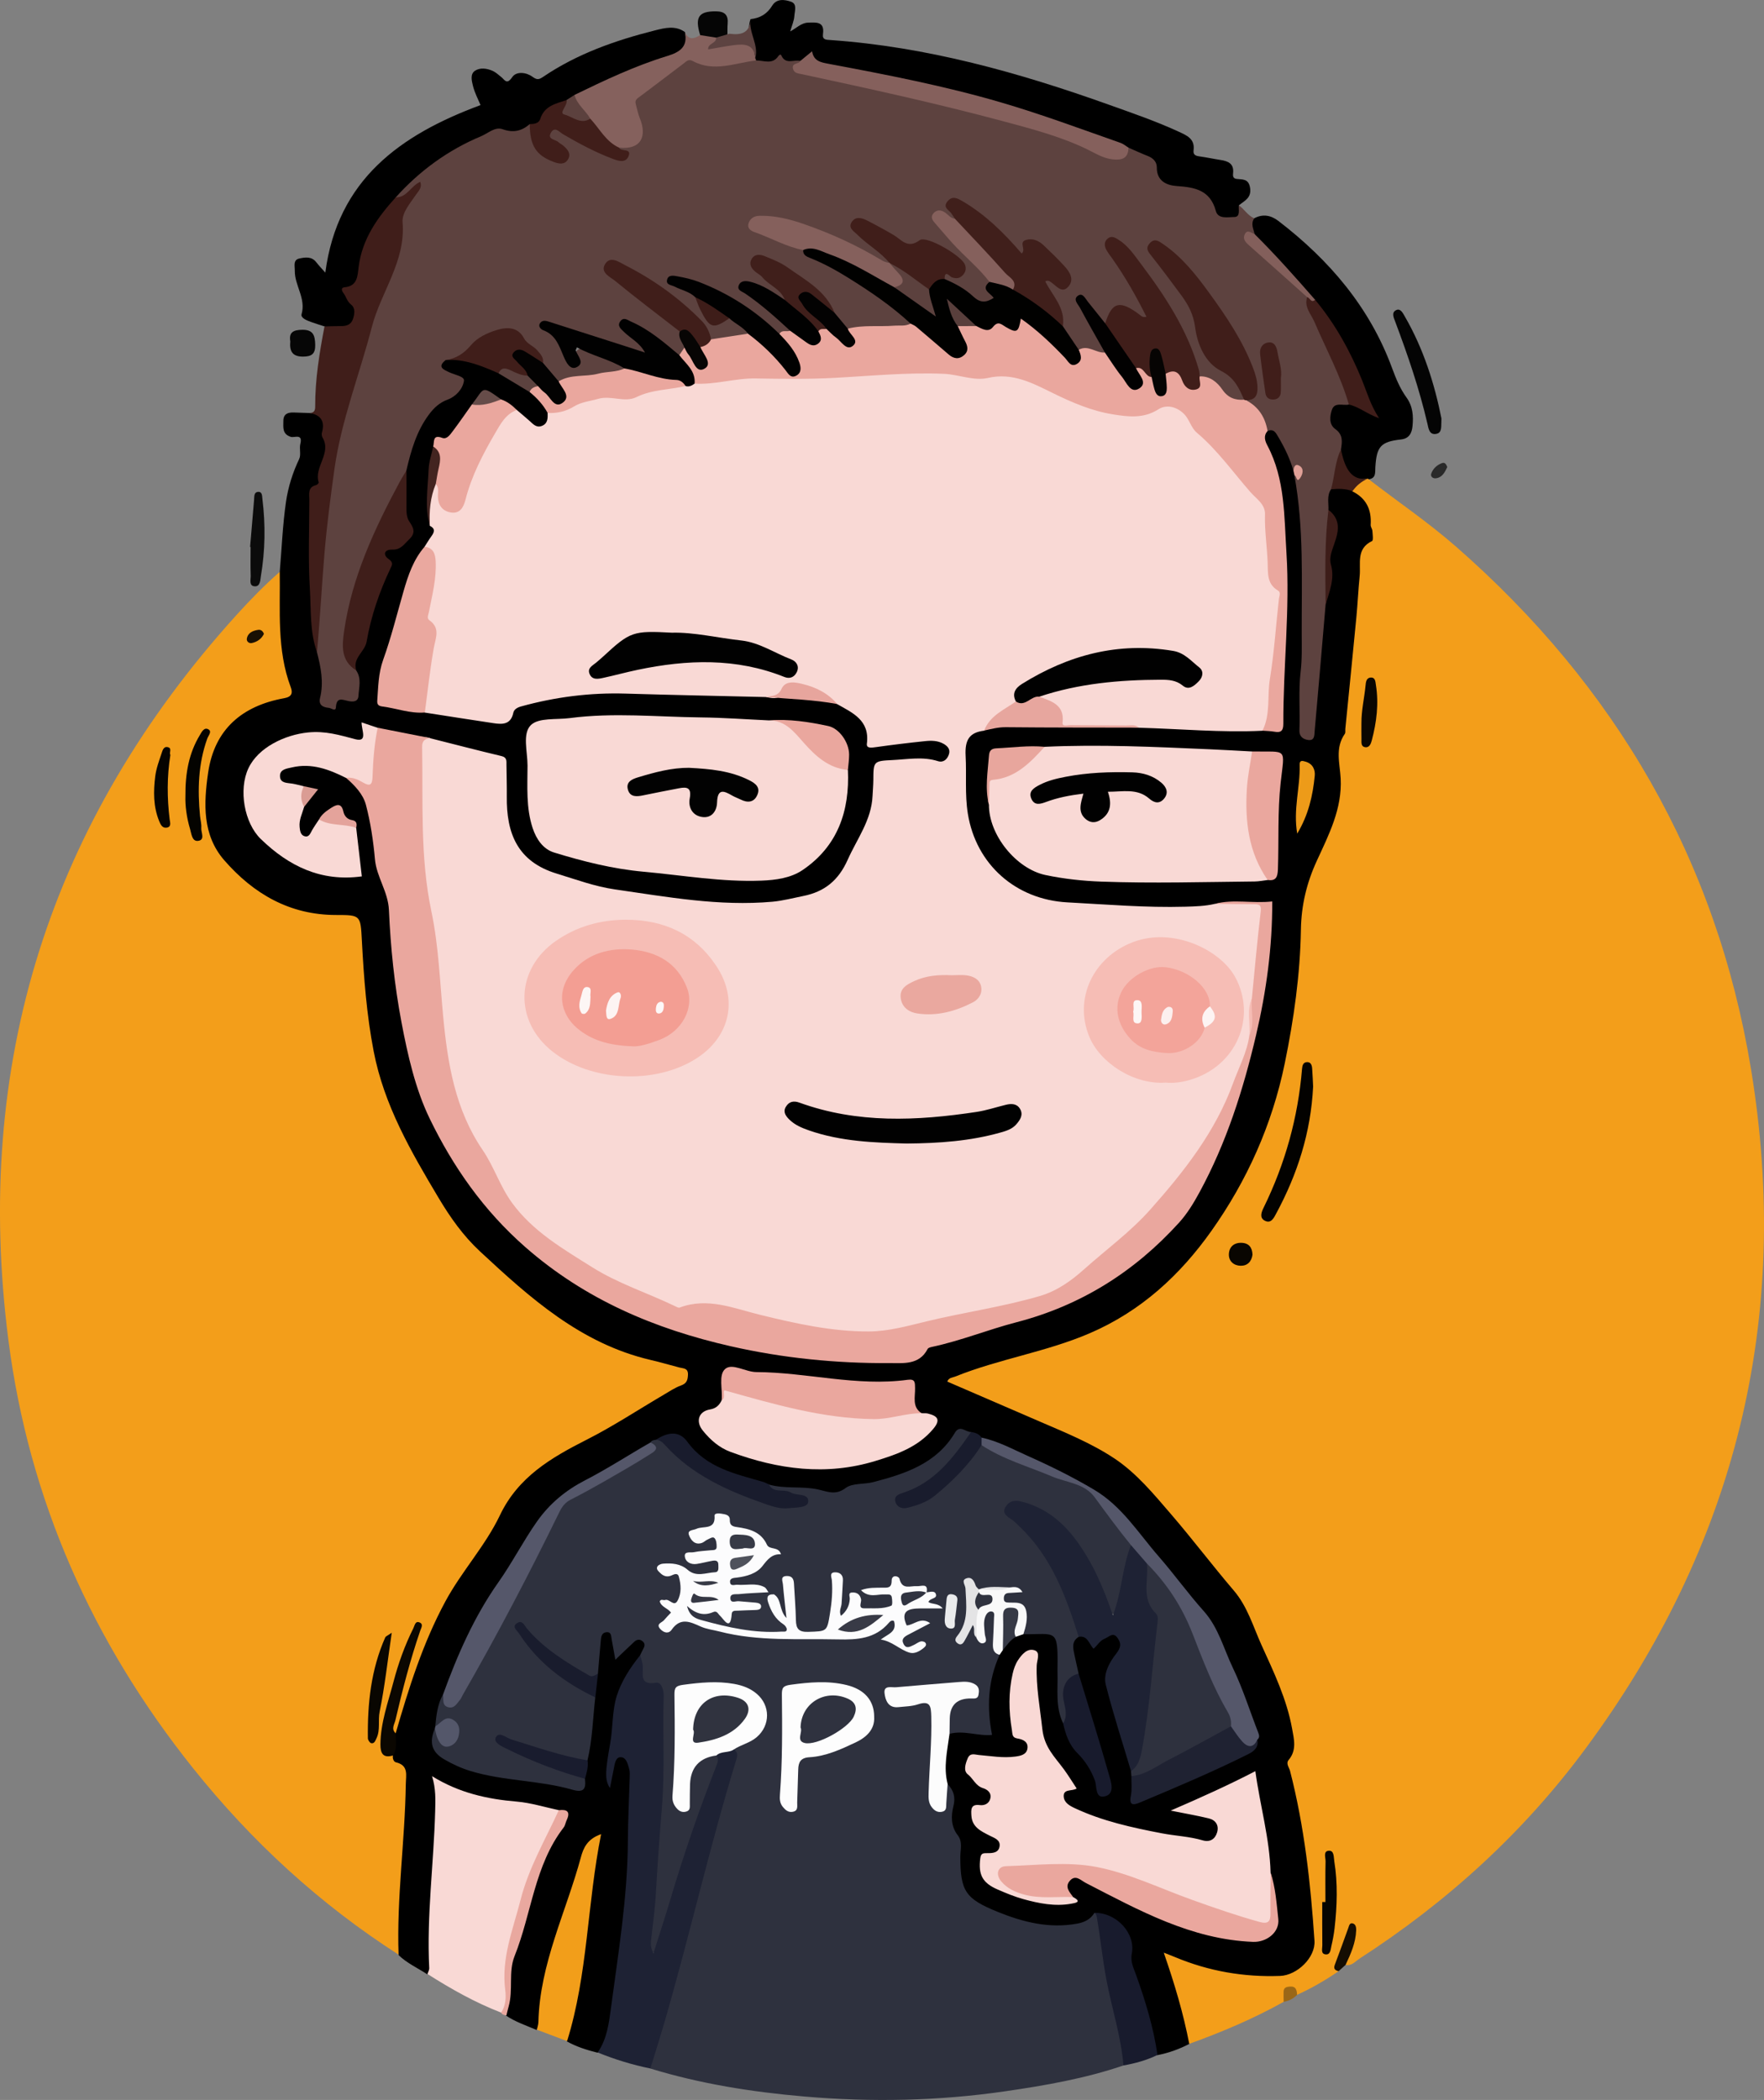 <?xml version="1.0" encoding="UTF-8"?>
<svg id="_图层_1" data-name="图层 1" xmlns="http://www.w3.org/2000/svg" viewBox="0 0 671.66 799.25">
  <rect x="0" y="0" width="671.66" height="799.25" fill="#808080" stroke="none"/>
  <defs>
    <style>
      .cls-1 {
        fill: #020202;
      }

      .cls-1, .cls-2, .cls-3, .cls-4, .cls-5, .cls-6, .cls-7, .cls-8, .cls-9, .cls-10, .cls-11, .cls-12, .cls-13, .cls-14, .cls-15, .cls-16, .cls-17, .cls-18, .cls-19, .cls-20, .cls-21, .cls-22, .cls-23, .cls-24, .cls-25, .cls-26, .cls-27, .cls-28, .cls-29, .cls-30, .cls-31, .cls-32, .cls-33, .cls-34, .cls-35, .cls-36, .cls-37, .cls-38, .cls-39, .cls-40, .cls-41, .cls-42, .cls-43, .cls-44, .cls-45, .cls-46, .cls-47, .cls-48, .cls-49, .cls-50, .cls-51, .cls-52, .cls-53, .cls-54, .cls-55, .cls-56, .cls-57, .cls-58, .cls-59, .cls-60, .cls-61, .cls-62, .cls-63, .cls-64, .cls-65, .cls-66, .cls-67, .cls-68, .cls-69, .cls-70, .cls-71, .cls-72, .cls-73, .cls-74, .cls-75, .cls-76, .cls-77, .cls-78, .cls-79, .cls-80, .cls-81 {
        stroke-width: 0px;
      }

      .cls-2 {
        fill: #ed9b19;
      }

      .cls-3 {
        fill: #292929;
      }

      .cls-4 {
        fill: #fdf6f5;
      }

      .cls-5 {
        fill: #f39e93;
      }

      .cls-6 {
        fill: #fdf8f8;
      }

      .cls-7 {
        fill: #040404;
      }

      .cls-8 {
        fill: #000;
      }

      .cls-9 {
        fill: #fcfcfc;
      }

      .cls-10 {
        fill: #f9f9f9;
      }

      .cls-11 {
        fill: #353743;
      }

      .cls-12 {
        fill: #040300;
      }

      .cls-13 {
        fill: #401e1a;
      }

      .cls-14 {
        fill: #020101;
      }

      .cls-15 {
        fill: #1e2234;
      }

      .cls-16 {
        fill: #fdf4f3;
      }

      .cls-17 {
        fill: #30333f;
      }

      .cls-18 {
        fill: #401f1b;
      }

      .cls-19 {
        fill: #070504;
      }

      .cls-20 {
        fill: #090601;
      }

      .cls-21 {
        fill: #835f5b;
      }

      .cls-22 {
        fill: #5d423f;
      }

      .cls-23 {
        fill: #191c2d;
      }

      .cls-24 {
        fill: #432420;
      }

      .cls-25 {
        fill: #5c423f;
      }

      .cls-26 {
        fill: #050401;
      }

      .cls-27 {
        fill: #401f1a;
      }

      .cls-28 {
        fill: #e7a59d;
      }

      .cls-29 {
        fill: #85605c;
      }

      .cls-30 {
        fill: #050505;
      }

      .cls-31 {
        fill: #313441;
      }

      .cls-32 {
        fill: #eaebec;
      }

      .cls-33 {
        fill: #593f3c;
      }

      .cls-34 {
        fill: #0b0b0b;
      }

      .cls-35 {
        fill: #060403;
      }

      .cls-36 {
        fill: #f3a49a;
      }

      .cls-37 {
        fill: #1f2232;
      }

      .cls-38 {
        fill: #f6bdb5;
      }

      .cls-39 {
        fill: #fdfdfd;
      }

      .cls-40 {
        fill: #363945;
      }

      .cls-41 {
        fill: #4f525c;
      }

      .cls-42 {
        fill: #373a46;
      }

      .cls-43 {
        fill: #5d4341;
      }

      .cls-44 {
        fill: #eaa89f;
      }

      .cls-45 {
        fill: #f39e1a;
      }

      .cls-46 {
        fill: #e9a89f;
      }

      .cls-47 {
        fill: #010101;
      }

      .cls-48 {
        fill: #030200;
      }

      .cls-49 {
        fill: #3f1e1a;
      }

      .cls-50 {
        fill: #060606;
      }

      .cls-51 {
        fill: #55576a;
      }

      .cls-52 {
        fill: #e8a69d;
      }

      .cls-53 {
        fill: #85615d;
      }

      .cls-54 {
        fill: #54576a;
      }

      .cls-55 {
        fill: #5c413e;
      }

      .cls-56 {
        fill: #191c2e;
      }

      .cls-57 {
        fill: #fcfcfd;
      }

      .cls-58 {
        fill: #9a6717;
      }

      .cls-59 {
        fill: #664c49;
      }

      .cls-60 {
        fill: #eaa79e;
      }

      .cls-61 {
        fill: #383a46;
      }

      .cls-62 {
        fill: #3e1d19;
      }

      .cls-63 {
        fill: #2e313e;
      }

      .cls-64 {
        fill: #e4e4e5;
      }

      .cls-65 {
        fill: #e4a39b;
      }

      .cls-66 {
        fill: #fcefee;
      }

      .cls-67 {
        fill: #181b2d;
      }

      .cls-68 {
        fill: #e7a69e;
      }

      .cls-69 {
        fill: #191003;
      }

      .cls-70 {
        fill: #050300;
      }

      .cls-71 {
        fill: #f9d9d5;
      }

      .cls-72 {
        fill: #010100;
      }

      .cls-73 {
        fill: #030202;
      }

      .cls-74 {
        fill: #0a0601;
      }

      .cls-75 {
        fill: #f29e1a;
      }

      .cls-76 {
        fill: #da9c94;
      }

      .cls-77 {
        fill: #2f323f;
      }

      .cls-78 {
        fill: #3d1d19;
      }

      .cls-79 {
        fill: #150d02;
      }

      .cls-80 {
        fill: #0b0701;
      }

      .cls-81 {
        fill: #e0a097;
      }
    </style>
  </defs>
  <path class="cls-45" d="M521.18,182.43c11.06,8.52,22.63,16.37,33.17,25.58,60.72,53.08,99.18,119,112.33,198.69,15.69,95.08-5.78,181.64-63.15,259.07-23.62,31.88-52.61,58.21-85.94,79.74-1.58,1.02-2.92,2.87-5.25,2.34-.88-2.83,1.3-4.96,1.74-7.49.31-1.73,1.05-3.4.48-5.28-1.82,5.01-4.42,9.73-4.87,15.17-5.02,3.44-10.27,6.47-15.81,9.01-3.94-3.41-3.67,1.27-5.12,2.66-11.47,6.41-23.52,11.5-35.85,15.95-.97-.51-1.37-1.45-1.63-2.41-2.52-9.49-5.05-18.98-7.97-28.37-1.24-4,.31-5.25,4.52-3.56,8.25,3.31,16.73,5.49,25.55,6.61,4.5.57,8.98.61,13.46.45,6.65-.24,12.35-6.34,12.51-12.98.24-9.57-2.1-18.84-3.2-28.25-1.41-12.06-2.51-24.19-6.45-35.81-.48-1.43-.73-2.97.03-4.39,2.89-5.37,1.57-10.85-.08-16.04-4.62-14.45-10.36-28.54-17.59-41.84-4.91-9.04-12.83-16.12-18.99-24.4-7.39-9.93-16.32-18.45-24.98-27.2-4.74-4.79-10.96-7.54-16.98-10.36-14.92-7-30.26-13.06-45.22-19.99-2.01-.93-5.19-1.25-5-4.04.18-2.68,3.31-2.91,5.44-3.66,8.49-2.98,17.34-4.84,25.86-7.56,18.52-5.92,35.94-13.25,50.97-27.08,15.79-14.53,26.04-32.06,34.55-50.73,8.57-18.79,13.13-39.02,14.75-59.81.84-10.78,1.8-21.52,2.15-32.35.2-6.11,3.38-11.77,5.79-17.43,2.99-7.03,6.75-13.75,8.02-21.45.91-5.48,1.55-10.88-.17-16.3-.41-1.3-.65-2.7.04-3.9,5.21-9.15,3.93-19.44,4.89-29.25.94-9.59,2.01-19.18,2.58-28.82.2-3.48.57-6.95.59-10.45.02-3.94-.26-7.6,3.66-10.69,3.51-2.77,1.59-13.26-2.17-15.89-.95-.67-2-1.2-2.85-2.01-1.06-4.2,2.24-4.83,4.91-5.99.52-.05.94.13,1.28.53Z"/>
  <path class="cls-45" d="M151.9,744.05c-30.15-19.31-56.15-43.23-78.46-71.15-38.26-47.88-62.46-102.16-70.25-162.91-13.45-104.99,15.61-197.14,86.74-275.79,5.25-5.8,10.7-11.4,16.6-16.56,2.12,1.58,1.53,3.92,1.54,5.98.06,12.31-.55,24.64,3.44,36.63,1.39,4.18-.17,5.93-5.4,7-9.59,1.96-16.32,7.8-21.82,15.48-2.64,3.69-3.41,8-3.74,12.29-.89,11.52-2.04,23.43,6.79,32.68,10.89,11.4,23.74,19.28,40.32,19.09,10.42-.12,11.23.87,11.45,11.32.51,23.65,4.19,46.72,12.87,68.85.37.93.62,1.93,1.17,2.75,7.84,11.79,13.44,24.98,22.06,36.25,8.24,10.78,18.93,19.13,29.37,27.65,2.83,2.31,5.98,4.25,8.83,6.55,12.14,9.82,26.73,13.94,41.36,18.06,3.02.85,7.23.49,7.86,4.85.67,4.58-3.45,5.51-6.39,7.22-9.06,5.28-18.29,10.27-27.1,16.01-6.97,4.54-14.89,7.39-21.77,12.18-5.02,3.49-9.26,7.53-12.22,12.92-5.06,9.22-11.84,17.37-17.08,26.41-9.07,15.65-18.57,31.22-22.17,49.41-.89,4.51-1.84,9.17-4.93,12.91-3.72-1.1-2.24-3.89-1.69-6.01,2.84-10.95,5.14-22.06,8.95-32.75-6.03,12.89-9.94,26.42-12.09,40.48-.61,3.99,2.21,5.11,4.89,6.49,4.11,2.53,5.53,6.21,5.31,10.97-.45,9.93-.67,19.9-1.91,29.76-1.17,9.27-1.08,18.53-1.16,27.82-.02,2.44.42,5.03-1.39,7.14Z"/>
  <path class="cls-8" d="M150.66,659.7c4.99-17.21,10.29-34.2,18.91-50.17,6.21-11.5,15.21-21.14,20.78-32.81,6.98-14.63,19.53-21.92,33.07-28.78,10.06-5.1,19.54-11.36,29.29-17.08,2.15-1.26,4.26-2.7,6.57-3.53,2.19-.78,2.59-2.05,2.67-4.1.1-2.59-1.76-2.35-3.28-2.75-3.69-.97-7.37-2.04-11.09-2.91-26.43-6.21-45.74-23.54-64.84-41.3-6.43-5.98-11.33-12.95-15.8-20.44-10.48-17.57-20.69-35.15-24.65-55.65-2.7-13.94-3.75-28.01-4.5-42.13-.51-9.73-.43-9.8-9.86-9.8-17.59,0-31.39-8.04-42.54-20.83-8.4-9.64-7.83-21.63-6.15-33.27,2.39-16.62,13-25.53,29.02-28.42,3.01-.54,3.2-2.14,2.46-4.13-5.38-14.29-3.98-29.2-4.2-43.96.75-8.9,1.1-17.86,2.38-26.68.81-5.57,2.54-11.06,5.02-16.27.77-1.62-.02-3.91.44-5.77,1.01-4.05-2.31-2.22-3.61-2.64-3.34-1.07-2.86-3.6-2.86-6.05,0-2.68,1.7-3.31,3.97-3.23,1.98.07,3.96.13,5.95.2,5.88.34,5.62.37,6.4,6.2,1.15,8.6.08,16.65-4.3,24.23-1.02,1.76-.67,3.9-.67,5.89,0,15.12-.3,30.24,1,45.33.24,2.81.84,5.57,1.32,8.33,1.49,5.42,3.2,10.8,1.69,16.57-.38,1.43-.07,3,1.49,3.9,1.65.95,2.37-.36,3.26-1.31.34-.36.76-.63,1.23-.81q6.87-2.67,5.43-10.45c-.31-3.02-.6-5.98,2.23-8.22,1.07-.85,1.2-2.35,1.45-3.65,1.63-8.55,4.34-16.75,7.84-24.71.53-1.21,1.43-2.57.78-3.8-2.57-4.89.06-6.26,4.26-7.55,3.8-1.17,4.81-4.19,3.48-7.91-2.31-6.49-.98-13.2-1.2-19.81,1.2-7.08,4.06-13.55,6.98-20.06,3.06-6.81,11.52-7.7,14.89-14.15-1.49-1.65-3.63-1.67-5.28-2.64-3.57-2.11-3.63-3.68-.15-6.42,7.22-1.28,13.43,1.87,19.76,4.5,4.41,2.16,8.6,4.7,12.52,7.66,3.5,2.22,5.8,5.38,7.27,9.2.3,2.35-.31,4.35-2.62,5.3-2.2.91-4.19.12-5.95-1.33-1.53-1.26-2.86-2.73-4.31-4.06-1.94-1.66-3.94-3.25-6.15-4.56q-5.82-3.57-10.01,1.94c-2.17,2.89-3.85,6.13-6.22,8.87-1.5,1.73-2.98,3.66-5.41,4.05-2.35.38-2.74,2.03-3.02,3.88-1.7,9.09-2.57,18.2-.93,27.4,2.07,3.92-.33,6.79-2.26,9.79-3.63,4.89-5.78,10.43-7.47,16.24-2.78,9.59-5.32,19.25-8.52,28.72-3.84,11.37-1.52,14.83,10.43,15.9,1.82.16,3.66.09,5.49.38,7.6.93,15.18,1.97,22.73,3.25,3.62.61,6.91.31,9.36-3.02,1.43-1.96,3.78-2.65,6-3.36,7.17-2.3,14.57-3.8,22.03-4.08,22.94-.88,45.87.14,68.79,1.19,2.9,1.05,5.91.7,8.87.6,6.19-.21,12.23.73,18.19,2.25,6.3,2.37,11.92,5.42,12.64,13.16.23,2.49,1.82,2.96,3.9,2.47,3.58-.85,7.28-.72,10.89-1.35,3.46-.61,6.98-.7,10.44-.18,3.19.48,6.05,2.07,5.71,5.71-.35,3.8-3.41,4.41-6.74,4.12-5.31-.47-10.64-.34-15.96-.12-3.62.15-5.46,1.89-5.3,5.69.6,14.69-7.17,26.38-14.06,38.3-2.26,3.92-6.66,5.35-10.8,6.73-12.73,4.22-25.75,4.62-38.95,3.09-14.03-1.63-28.11-2.78-41.99-5.65-8.9-1.84-17.17-5.21-25.24-9.19-4.19-2.07-7.1-5.42-8.72-9.85-2.25-6.17-3.06-12.56-3.05-19.12,0-12.52,1.05-10.82-10.55-13.83-5.64-1.46-11.11-3.51-16.83-4.67-6.53-1.49-13.26-2-19.69-3.99-2.33-.82-4.25-1.41-5.3,2.03-.81,2.66-3.51,3.27-5.79,1.85-7.1-4.42-14.76-2.15-21.81-1.04-7.33,1.15-13.51,5.98-15.95,13.59-2.57,7.99-2.22,15.94,3.83,22.5,7.28,7.9,16.01,13.47,26.85,15.22.82.13,1.64.3,2.47.35,7.1.42,7.53-.07,6.98-7.04-.26-3.32-1.23-6.56-1.1-9.91-.29-3.54-4.08-4.34-5.57-7.03-.6-1.07-2.07-.09-2.97.64-1.4,1.13-2.58,2.47-3.72,3.87-.82,1.05-1.51,2.18-2.28,3.26-1.11,1.55-2.46,2.93-4.53,2.13-2.14-.83-2.63-2.84-2.56-4.93.08-2.19.93-4.18,1.83-6.13.49-1.01,1-2.04,1.77-2.85,3.06-3.25,1.2-4.19-2.07-4.53-1.48-.28-2.96-.5-4.42-.83-2.31-.52-4.07-1.65-3.99-4.3.07-2.42,1.84-3.41,3.87-3.93,6.91-1.79,13.49-.7,19.8,2.46.89.45,1.74.98,2.53,1.57,6.08,4.58,8.87,10.81,10.06,18.25,1.3,8.14,1.5,16.48,5.45,24.18,2.5,4.88,1.7,10.79,2.27,16.23,1.2,11.41,2.04,22.84,4.11,34.17,2.28,12.51,5.36,25.11,10.53,36.36,8.01,17.45,18.17,34.02,33.55,46.64,8.77,7.2,17.7,14.08,27.05,20.48,6.83,4.67,14.29,7.79,22.16,10.12,7.34,2.18,14.57,4.6,21.65,7.62,6.59,2.81,13.96,3.14,21.01,4.05,15.49,2.01,30.98,4.46,46.67,4.47,5.9,0,11.67-.39,16.12-5.14,1.28-1.37,3.27-1.52,5.05-1.99,19.68-5.15,38.88-11.72,57.67-19.49.62-.25,1.27-.46,1.81-.84,14.69-10.16,29-20.83,37.92-36.8,12.72-22.77,19.87-47.53,24.42-73.05,1.6-8.99,2.62-18.11,3.58-27.21.21-1.99.08-3.99-.18-5.98-.22-1.68-.88-2.87-2.82-2.76-5.96.34-11.98-.84-17.88.83-3.03,1.09-6.18,1.21-9.36,1.29-17.16.45-34.31-.28-51.33-2.26-14.48-1.68-24.71-10.22-31.13-23.09-3.07-6.15-4.26-12.94-4.26-19.87,0-4.5.01-8.99-.09-13.49-.14-5.95,2.1-11.06,9.15-11.23,8.71-2.16,17.56-.97,26.34-.99,10.64-.03,21.29.1,31.94-.02,15.52.12,31.01,1.48,46.53.95,6.96.17,7.06.12,7.06-6.73,0-12.32,1.67-24.61,1.56-36.88-.1-10.62-.16-21.29-.83-31.92-.66-10.67-1.73-21.26-6.72-31.01-.93-1.81-1.02-3.86.12-5.76,2.86-2.76,4.88-1.03,6.4,1.45,2.62,4.26,4.81,8.75,5.95,13.67.26.82.38,1.65.45,2.5,2.26,6.73,2.46,13.81,2.68,20.73.59,18.29,1.08,36.6-.3,54.89-.45,5.99-.31,11.98-.21,17.97.02,1.13.08,2.36,2.01,3.49,2.56-16.08,2.79-32.1,5.19-47.85,1.11-5.63,3.42-11.09,1.98-17.08-.55-2.29.44-4.57,1.2-6.79,1.65-4.82,1.34-9.41-1.94-13.55-.54-2.97-.87-5.9,1.86-8.12,3.05-1.11,5.98-1.43,8.37,1.41q7.63,3.74,6.99,12.76c-.05.75.61,1.53.66,2.32.1,1.32.41,3.59-.13,3.85-6.13,2.92-4.23,8.55-4.71,13.3-.54,5.3-.77,10.63-1.28,15.93-1.35,14.07-2.78,28.13-4.18,42.2-.07.66.13,1.49-.21,1.97-3.77,5.37-1.88,11.23-1.57,16.95.61,11.48-4.46,21.33-9.05,31.29-3.86,8.36-5.93,16.87-6.09,26.27-.28,17.1-2.68,34.01-6.14,50.86-4.81,23.42-14.4,44.73-27.98,63.86-11.84,16.68-26.68,30.47-46.36,38.92-16.64,7.14-34.51,9.75-51.15,16.46-1.05.42-2.35.33-3.05,1.89,11.86,5.12,23.72,10.26,35.58,15.37,9.62,4.15,19.42,8.13,28.12,13.92,8.46,5.63,15.01,13.62,21.62,21.3,8.15,9.46,15.68,19.45,23.8,28.94,5.25,6.14,7.38,13.74,10.58,20.8,4.66,10.26,9.59,20.52,11.62,31.74.72,3.97,1.86,8.2-1.28,11.92-1.18,1.4.15,2.84.51,4.21,5.47,21.2,7.84,42.86,9.3,64.63.43,6.42-6.64,13.15-13.06,13.39-13.86.51-27.18-1.79-39.98-7.14-1.16-.49-2.34-.93-4.36-1.74,4.15,11.95,7.5,23.21,9.72,34.77-3.86,1.99-7.9,3.47-12.19,4.27-3.44-6.37-3.74-13.69-6.12-20.38-1.05-2.97-1.77-6.06-3-8.97-1.38-3.26-2.05-6.53-1.86-10.15.38-7.44-5.03-12.62-12.68-12.6-4.35,3.76-9.65,4.5-15.01,4.23-9.58-.48-18.75-2.97-27.3-7.31-6.71-3.41-10.81-8.66-10.45-16.7.22-4.81.23-9.6-2.19-14.11-1.27-2.37-1.18-5.31-.54-7.85.89-3.54.07-6.49-1.84-9.36-2.25-6.62-1.04-13.04,1.07-19.42,2.76-2.46,5.93-1.16,8.99-1.01,2.1.11,4.2.44,6.22.31-1.25-9.84-1.38-19.43,3.13-28.54.5-.91,1.07-1.77,1.67-2.61,1.62-2.31,3.22-4.65,5.99-5.77,1.29-.52,2.6-.94,3.97-1.13,11.82-.74,13.29.72,13.47,12.34.11,7.22-1.18,14.56,1.38,21.62,1.16,4.93,3.13,9.4,6.76,13.11,3.77,3.84,5.35,9.01,7.69,14.68,1.93-3.43,1.16-6,.48-8.45-2.31-8.33-4.73-16.65-7.65-24.78-1.47-4.1-2.13-8.38-3.46-12.49-.64-2.71-1.52-5.37-1.85-8.14-.3-2.54-.14-4.97,2.58-6.3,2.91-.86,4.68.71,5.93,3.09,1.62-1.1,2.78-2.31,4.23-3.14,2.09-1.2,4.08-1.46,5.88.43,1.67,1.75,1.93,3.8.94,5.98-.41.91-1.21,1.58-1.7,2.45-2.59,4.66-3.65,9.33-1.97,14.76,2.85,9.19,5.7,18.39,7.99,27.75.21.72.33,1.45.4,2.2.15,9.56.04,9.28,8.92,5.87,9.89-3.8,19.33-8.57,29.01-12.81,3.19-1.4,7.13-2.3,7.85-6.73.37-3.84-1.45-7.15-2.72-10.53-3.87-10.28-8.54-20.23-12.74-30.38-1.03-2.5-2.73-4.58-4.44-6.61-11.25-13.37-21.54-27.55-33.4-40.36-5.01-5.4-12-8.91-18.68-12.18-10.46-5.12-21.13-9.79-31.93-14.17-1.48-.78-2.95-1.56-4.58-1.98-2.3-.63-4.26-.32-5.72,1.79-7.36,10.64-18.76,14.3-30.37,17.63-4.73,1.36-10.02.83-14.17,4.18-.37.3-1.02.44-1.44.26-7.87-3.21-16.51-1.45-24.5-3.82-5.39-1.63-10.9-2.91-16.2-4.78-5.49-1.94-10.36-5.11-14.25-9.67-3.67-4.3-7.48-5.08-12.22-2.92-.83.44-1.65.91-2.44,1.43-8.43,5.68-17.29,10.66-26.3,15.33-8.79,4.55-14.89,11.75-19.87,19.87-4.53,7.38-9.58,14.44-13.94,21.88-7.14,12.2-13.22,24.99-18.18,38.28-1.58,3.65-1.98,7.59-2.69,11.45-.07.49-.19.97-.34,1.44-1.37,5.29-.29,8.11,4.4,10.74,5.57,3.12,11.58,5.41,17.89,6,9.64.9,19.09,2.73,28.54,4.67,2.75.57,4.2-.12,4.16-3.09.45-2.35.83-4.7.96-7.09,1.41-7.73,1.91-15.56,2.76-23.36-.1-3.09.65-6.09,1-9.14-.14-4.33.89-8.54,1.31-12.82.19-1.91,1.07-3.61,3.26-3.79,2.4-.2,2.87,1.78,3.48,3.5s.46,3.6,1.03,5.41c1.32-1.77,2.74-3.33,4.43-4.62,1.66-1.27,3.47-2.21,5.39-.64,1.77,1.45,1.15,3.25.37,4.97-.27.6-.62,1.17-.97,1.73-2.64,3.84-4.73,8.01-7.09,12.02-1.45,2.48-2.12,5.16-2.34,8.05-.61,7.91-1.67,15.77-2.92,23.03.78-2.09.6-6.29,4.59-5.72,3.62.52,4.2,4.36,4.27,7.6.37,17.28-.37,34.54-2.24,51.7-1.74,16-3.14,32.09-7.24,47.74-.61,2.34-.41,5.56-4.07,5.94-4.03-1.02-7.98-2.25-11.62-4.31-1.14-3.27.57-6.21,1.24-9.21,3.71-16.57,4.95-33.5,7.2-50.27.67-5.02,2.07-9.99,1.99-15.93-2.59,2.37-3.42,4.84-4.28,7.26-4.71,13.31-7.97,27.08-13.04,40.29-1.76,4.6-1.68,9.77-1.96,14.76-.17,3.1-.06,6.37-2.66,8.77-3.92-1.7-8.02-3.03-11.6-5.46-.16-7.62-.27-15.38,1.88-22.63,3.27-11.01,6.52-22.03,10.09-32.95,1.82-5.56,4.51-10.71,7.79-15.6,1.15-1.71,3.71-4.4-.67-5.83-7.82-1.63-15.58-3.32-23.6-3.91-7.17-.52-13.83-3.35-20.33-6.24-1.45,1.16-.75,2.58-.75,3.8.09,21.11-3.07,42.11-2.12,63.25.08,1.7.12,3.82-2.34,4.36-3.65-2.39-7.69-4.19-10.87-7.27-.78-21.79,2.43-43.41,2.75-65.15.05-3.34,1.16-7.07-3.76-8.23-.86-.2-1.33-1.44-1.16-2.55-.86-2.94-.79-5.77.94-8.42Z"/>
  <path class="cls-63" d="M380.62,629.84c-4.48,9.84-4.94,20.02-2.89,30.47-5.24.57-10.68-1.88-16.21-.4-2.04-3.59-1.26-7.42-.8-11.16.3-2.46,2.17-3.54,4.52-3.96,1.56-.28,3.37.25,4.64-1.25-.59-1.93-2.23-1.93-3.63-1.82-8.11.64-16.19,1.63-24.33,1.84-1.11.03-2.58.1-2.61,1.67-.04,1.52,1.06,2.46,2.5,2.66,2.5.36,4.96-.33,7.43-.54,5.16-.44,6.53.74,6.86,5.99.55,8.82-.64,17.58-.94,26.37-.07,1.99-.16,4.02.71,5.89.42.9,1.09,1.83,2.25,1.53.93-.24.94-1.26,1.08-2.07.37-2.06-.28-4.4,1.61-6.06,2.27,2.44,3.1,4.92,2.2,8.5-.9,3.6-.98,7.63,1.65,10.99,1.97,2.52.99,5.47.99,8.22.01,13.05,1.96,15.97,14.09,20.9,9.81,3.98,19.78,6.52,30.5,4.52,2.82-.53,4.99-1.67,6.48-4.09,2.88.56,2.71,3.14,2.89,5.04,1.47,15.57,5.48,30.65,8.64,45.9.5,2.41,1.29,4.89-.5,7.16-14.63,4.97-29.78,7.61-45.01,9.82-25.44,3.69-50.99,4.19-76.58,1.98-19.83-1.71-39.45-4.8-58.55-10.65-.96-2.23.12-4.26.72-6.27,10.68-35.8,18.88-72.27,29.53-108.07.71-2.4,1.21-4.82,1.41-7.31,1.06-2.42,3.62-2.72,5.55-3.93,3.29-2.07,5.51-4.77,5.38-8.9-.12-4.11-2.35-6.94-5.85-8.59-7.74-3.66-15.85-3.06-23.93-1.46-2.69.53-2.25,2.98-2.27,4.89-.07,9.14-.07,18.27-.01,27.41.02,3-.51,5.96-.46,8.95.02,1.34.4,3.02,1.93,3.08,1.87.07,1.53-1.83,1.63-3.03.2-2.48.01-4.98.11-7.47.31-8.12,3.19-10.32,11.63-8.9,2.13,1.79,1.38,3.9.6,5.94-8.22,21.46-15.27,43.3-21.8,65.32-.19.64-.37,1.29-.66,1.88-.56,1.17-.95,2.72-2.68,2.39-1.63-.31-1.9-1.87-1.85-3.15.17-4.15.69-8.28,1.05-12.42,2.3-26.34,4.38-52.69,3.61-79.17-.1-3.34-.42-6.32-4.77-6.88-2.03-.26-2.75-2.18-3.04-4.12-.37-2.5-.04-4.97.27-7.45.44-.89.85-1.79,1.32-2.67.52-.99.57-1.9-.35-2.67-1.08-.9-2.19-.72-3.14.15-2.31,2.12-4.56,4.32-7.24,6.87-.51-2.83-.93-5.3-1.4-7.76-.24-1.23-.08-2.94-2.07-2.71-1.64.19-1.94,1.57-2.06,2.96-.37,4.28-.74,8.55-1.11,12.83-1.75,3.04-3.85,1.54-5.94.46-8.76-4.52-16.36-10.57-23.37-17.46,4.61,8.21,11.33,14.33,19.04,19.57,3.11,2.11,7.11,2.98,9.26,6.46-.93,7.99-1.07,16.08-2.96,23.95-3.33,1.92-6.51.19-9.53-.74-7.59-2.34-15.39-4.01-22.96-6.74,2.28,2.17,5.07,3.53,7.94,4.65,6.63,2.58,13.04,5.78,20.03,7.41,1.51.35,2.81.99,3.56,2.44.42,3.71-.31,5.44-4.79,4.15-12.7-3.65-26.18-3.25-38.87-7.14-3.51-1.08-6.82-2.6-9.97-4.44-4.72-2.75-5.77-6.37-3.54-11.71,1.16.56,1.37,1.79,1.96,2.76.86,1.43,1.73,3.17,3.79,2.05,2-1.09,2.52-3.04,1.7-5.13-.76-1.96-2.3-2.13-4.08-1.32-1.01.46-1.91,1.42-3.19.79.38-4.17.83-8.32,2.91-12.08,3.25,3.85,4.03,3.74,6.81-1.1,12.17-21.17,23.65-42.71,34.26-64.71,2.48-5.14,5.68-9.04,10.89-11.69,7.84-3.98,15.58-8.19,23.01-12.92,2-1.27,4.72-2.21,4.06-5.52.44-.78,1.2-.94,2-1.01,2.64-1.23,4.07.8,5.48,2.27,10.85,11.31,24.76,17.06,39.24,21.77,3.56,1.16,7.13,1,11.48-.63-3.55-2.12-6.84-2.3-9.9-3.14-1.74-.48-3.68-.63-4.32-2.79-.03-.11.12-.29.23-.41.2-.23.49-.24.85-.06,6.13,1.76,12.56.52,18.75,1.88,3.41.75,6.61,2.39,10.47-.54,2.59-1.96,7.03-1.34,10.55-2.26,12.18-3.19,24.04-7.01,31.06-18.77,1.93-3.24,4.11-.21,6.17-.3.77,1.66-.19,2.93-1.11,4.06-6.63,8.08-13.02,16.47-23.52,20.03-1.03.35-2.62.75-2.18,2.21.5,1.66,2.17,1.25,3.42.94,8.19-1.98,13.61-7.9,19.15-13.63,2.85-2.95,4.72-6.83,8.44-8.96,11.97,5.37,24.3,9.86,36.43,14.81,4.37,1.78,7.92,4.74,10.46,8.88,3.12,5.07,7.7,9.12,10.39,14.51-1.09,7.58-3.22,14.95-4.62,22.47-.3,1.6-.67,3.69-2.56,3.91-2.49.29-2.5-2.24-3.14-3.81-4.41-10.82-9.02-21.51-17.82-29.69-3.96-3.69-8.46-6.45-13.79-7.68-1.64-.38-3.54-.76-4.53.96-1.15,2.01.85,2.96,2.04,3.97,12.87,10.93,18.88,25.85,24.1,41.24.42,1.24.89,2.57-.2,3.76-2.84,1.79-2.1,4.41-1.57,6.95.49,2.36,1.04,4.71,1.56,7.06-3.84,3.1-4.74,7.07-4.04,11.85.35,2.38,1.9,5.57-1.85,7.07-3.04-6.26-1.94-12.98-2.15-19.56-.02-.5,0-1,0-1.5.22-15.29-.52-12.78-12.98-12.88-1.22-1.49-.47-3.16-.32-4.73.34-3.57-.21-6.21-4.71-6.07-1.45.05-3.07-.35-3.45-2.15-.41-1.93.66-3.09,2.35-3.77.13-.05.29-.07.43-.1-.11-.04-.23-.08-.4-.12-3.29.56-6.57.13-9.8.46-.48.07-.97.05-1.45-.04-1.35-.28-1.72-1.98-3.4-2.23-.13,6.61,1.03,13.36-3.08,19.92,2.5-1.5,2.05-4.95,4.45-4.95,1.92,0,1.33,2.77,2.43,3.92,2.05-1.37.33-3.36.84-5.02.67-2.18,1.39-4.43,3.89-4.4,2.79.03,2.28,2.69,2.51,4.54.52,4.18-1.62,8.5.67,12.58Z"/>
  <path class="cls-22" d="M492.5,179.23c-1.29-4.58-3.36-8.81-5.76-12.89-.9-1.54-1.75-3.33-4.12-2.28-2.37-4.23-5.41-8.01-8.11-12.01,3.63-2.43,3.29-5.84,2.19-9.34-1.65-5.27-4.23-10.11-7.01-14.87-5.56-9.52-11.97-18.41-19.27-26.66-1.99-2.25-4.18-4.31-6.71-5.95-1.3-.84-2.7-2.86-4.27-1.33-1.64,1.6.38,3.01,1.33,4.21,3.09,3.92,6.04,7.95,8.98,11.99,3.24,4.46,5.69,9.03,6.74,14.74,1.27,6.87,4.6,12.91,11.45,16.67,3.77,2.07,6.85,5.76,5.8,11-3.59,1.72-6.33.23-8.59-2.46-2.35-2.8-5.19-4.9-8.47-6.44-1.87-2.09-1.94-4.9-2.9-7.36-5.94-15.21-14.7-28.68-25.31-41.01-.22-.25-.44-.5-.71-.7-1.4-1.07-2.85-3.29-4.6-1.9-1.94,1.53.06,3.34,1.06,4.71,4.55,6.19,8.17,12.94,11.87,19.64.69,1.26,1.89,2.74.47,4.06-1.42,1.32-2.77-.03-4.02-.76-.86-.51-1.66-1.11-2.56-1.55-4.24-2.09-5.63-1.55-7.33,2.86-.31.81-.66,1.52-1.54,1.82-4.24-1.61-5.37-6.47-9.71-9.05,1.83,4.89,4.75,8.49,6.81,12.53,1.2,2.36,3.64,4.44,2.31,7.61-3.45,1.3-6.56-1.16-9.92-.88-3.27-2.33-4.6-6.06-6.74-9.22-.07-5.22-2.39-9.58-5.24-13.76-.82-1.2-2.12-2.68-1.06-4.06,1.2-1.55,2.7-.17,3.98.46,1.29.63,2.61,2.14,3.99.69,1.4-1.46.55-3.23-.47-4.55-2.75-3.56-5.88-6.82-9.51-9.46-1.7-1.24-4.02-2.44-4.92,1.17-1.04,4.18-2.79,2.03-4.29.37-4.36-4.82-8.91-9.42-14.1-13.35-1.06-.8-2.07-1.72-3.28-2.26-2.03-.9-3.96-3.79-6.14-2.18-2.33,1.71,1.89,3.46,1.08,5.65-1.09.97-2.14.46-3.2-.08-1.13-.57-2.46-2.01-3.5-.69-1.24,1.56.69,2.62,1.49,3.74,3.79,5.29,8.86,9.38,13.25,14.12,1.99,2.15,4.74,3.73,5.39,6.94,0,1.14-.21,2.28.24,3.41.55,1.39,2.37,2.84.23,4.28-1.89,1.27-4.06,1.69-6.02.23-4.09-3.04-8.56-5.5-12.75-8.39-1.24-2.65-.14-3.38,2.39-2.85,1.6.33,3.45,1.25,4.32-.89.85-2.1-.69-3.71-2.23-4.52-5.03-2.67-9.41-8-16.21-4.37-1.76.94-3.16-.44-4.5-1.38-4.09-2.85-8.25-5.6-12.88-7.5-1.21-.5-2.72-1.19-3.66.15-1.01,1.43.37,2.48,1.3,3.33,2.81,2.58,5.9,4.84,8.71,7.42,1.22,1.12,3.36,1.94,2.07,4.32-2.24.84-3.77-.71-5.49-1.63-11.91-6.35-23.94-12.44-37.41-14.81-2.81-.5-7-2.02-7.97,1.37-.83,2.89,3.66,2.97,5.88,4.04,4.04,1.94,8.4,3.17,12.41,5.23,1.06.79,1.93,1.83,3.16,2.38,12.66,5.6,23.96,13.35,34.79,21.84,1.68,1.31,4.48,2.25,2.55,5.36-2.81,2.04-6.06,1.32-9.16,1.39-4.47.1-8.95.04-13.43.09-3.79-.25-4.81-3.55-6.62-5.99-5.63-9.88-14.75-15.57-24.63-20.29-1.45-.69-3.36-1.64-4.52.16-1.2,1.87.57,3.1,1.85,4.06,2.94,2.21,5.46,4.89,8.32,7.18,1.14.91,2.95,2.09.72,3.82-2.52-.02-4.12-1.94-6.13-3-2.85-1.51-5.62-3.31-9.33-2.24,4.88,3.96,9.7,7.86,14.32,11.99,1.52,1.36,3.77,2.34,3.04,5.08-1.21.94-2.64,1.12-4.1,1.16-6.95-4.21-12.59-10.27-19.91-14-6.34-3.23-12.61-6.52-19.97-6.8,2.35,2.85,6.66,2.63,8.71,5.82.34.57.57,1.19.85,1.8,3.66,8.16,3.74,8.2,11.62,6.2,2.7,1.86,7.21,2.04,6.53,7.04-4.14,1.84-8.49,2.53-13,2.27-4.31-5.41-8.39-10.95-14.15-15.13-5.8-4.21-11.62-8.33-17.84-11.88-1.74-.99-3.56-1.87-5.58-2.06-1.93-.18-2.49.8-1.5,2.42.88,1.43,2.23,2.45,3.55,3.48,6.28,4.93,12.55,9.87,18.91,14.7,1.71,1.3,3.62,2.41,4.66,4.42.47,2.09,1.45,4.04,1.68,6.19-.32,1.53-1.01,2.78-2.54,3.4-4.58-1.43-7.47-5.36-11.42-7.75-2.82-1.7-5.49-3.6-9.05-4.48-.26,2.43,1.44,3.12,2.6,4.09,1.66,1.39,3.42,2.69,4.53,4.59,1.09,1.87.45,2.89-1.7,2.72-1.84-.14-3.53-.94-5.27-1.49-9.97-3.1-19.93-6.27-30.11-9.14,1.22,2.82,4.8,3.35,5.61,6.44.75,2.84,1.78,5.63,4.73,7.55q-.21-7.45,6.57-4.65c3.23,1.34,6.53,2.51,9.7,3.97,1.53.7,3.8,1.01,3.1,3.69-4.52,2.82-9.79,2.36-14.72,3.25-3.22.58-6.5.95-9.75,1.39-3.93-.94-5.67-4.2-7.61-7.23-1.69-5.26-6.49-7.8-10.18-11.22-1.83-1.7-4.79-.91-7.17.07-2.94,1.21-6.09,2.48-8.03,4.9-2.89,3.59-6.44,4.81-10.72,4.87-3.45,2.7-.75,3.67,1.38,4.68,2.03.96,5.78,1.55,5.56,3.19-.43,3.15-3.1,6.04-6.16,7.17-3.2,1.18-5.28,3.17-7.17,5.7-4.75,6.36-6.84,13.79-8.61,21.36-.55,3.13-1.91,5.93-3.38,8.71-8.23,15.63-15.3,31.68-18.46,49.25-1.17,6.48-1.19,12.51,2.75,18.09,2.09,3.05,1.06,6.42.86,9.66-.14,2.28-2.01,2.34-3.76,2-2.23-.43-4.59-1.8-4.83,2.38-.1,1.77-1.77.26-2.73.19-2.32-.19-3.94-1.18-3.31-3.75,1.48-5.98.3-11.73-1.19-17.48-1.08-7.45-.89-15.02-.07-22.35,2.64-23.77,3.58-47.84,10.59-70.94,6.08-20.05,11.23-40.42,20.08-59.54.64-1.37,1.3-2.83.89-4.33-1.9-6.94,1.64-12.23,5.1-17.64-2.26.73-3.69,3.87-6.7,2.46-.79-2.41.99-3.74,2.36-5.07,10.27-9.97,22.03-17.6,35.55-22.42.47-.17,1.01-.55,1.41-.41,4.12,1.35,7.99.11,11.87-1.07.82.71,1.2,1.72,1.01,2.68-1.25,6.45,3.89,8.07,7.9,10.47,1.27.76,3.01,1.27,3.96-.43.78-1.4-.42-2.47-1.41-3.38-.98-.9-2.2-1.48-3.24-2.31-1.27-1.03-2.01-2.24-1.1-3.88.92-1.67,2.35-1.59,3.88-1.06,2.37.83,4.29,2.51,6.54,3.56,5.63,2.63,10.78,6.5,17.11,7.22,1.45-1.82-2.05-2.48-.42-4.03,7.89-2.71,8.32-3.29,5.86-11.44-1.3-4.33-.98-7.43,3.26-10.08,4.75-2.98,8.95-6.81,13.4-10.26,2.23-1.73,4.42-2.84,7.19-.93,1.56,1.07,3.5.87,5.32.83,5.62-.14,11.18-.99,16.77-1.58,2.75-.52,5.49-.94,8.23-1.73,2.94-.84,5.82,1.48,8.73,2.45-.48,2.72.5,4.05,3.38,4.65,22.01,4.57,43.98,9.31,65.7,15.11,15.09,4.03,30.41,7.32,44.34,14.89,4.96,2.7,7.54,2.12,11.13-1.43,6.35-.06,10.8,2.6,12.64,8,1.11,3.26,3.27,4.85,6.46,5.42,1.31.24,2.65.25,3.97.37,4.51.41,8.03,1.66,10.06,6.57,2.26,5.49,5.4,5.71,9.28,1.61,2.15,1.43,3.38,3.97,5.92,4.92.78,1.98,1,3.99.33,6.04-3.44,1.31-2.14,2.64-.2,4.38,6.25,5.6,12.48,11.22,18.73,16.83.88.79,1.63,1.63,1.85,2.84,1.78,7.54,5.88,14.11,8.92,21.12,2.18,5.05,4.25,10.13,6.31,15.22.62,1.52,1.29,3.12.35,4.8-.37.33-.8.6-1.27.75-5.1,1.65-6.02,3.63-2.83,7.66,2.23,2.83,2.67,5.56,1.68,8.8-.9,3.51-1.91,6.98-2.44,10.57-.25,1.7-.81,3.17-2.27,4.18-1.64,2.44-.84,5.18-.97,7.8,1.15,3,1.27,6.04.71,9.2-1.57,8.9.22,18.03-1.79,26.91-1.37,16.03-2.71,32.06-4.16,48.08-.13,1.43.09,3.76-2.51,3.38-1.94-.28-3.38-1.35-3.29-3.67.28-7.47-.41-14.94.47-22.43.56-4.77.41-9.63.4-14.45-.05-20.07.87-40.19-2.77-60.09.6-.22,1.34-.43,1.16-1.23-.19-.84-.95-.58-1.56-.52Z"/>
  <path class="cls-15" d="M243.74,630.02c.34,1.27.84,2.52.98,3.8.33,3.27-1.54,7.73,5.1,6.64,2.06-.34,2.95,2.92,2.88,5.12-.44,14.09.49,28.16-.67,42.29-.91,11.02-1.7,22.08-2.32,33.14-.32,5.59-1.11,11.15-1.73,16.72-.18,1.6-.49,3.19.83,5.71,2.33-7.4,4.46-13.86,6.4-20.38,5.1-17.16,10.93-34.08,17.45-50.75.57-1.46,1.18-2.74.1-4.16,1.5-2.85,3.94-2.98,6.66-2.3,1.6,1.02,1.39,2.42.92,3.95-10.31,33.5-17.92,67.74-27.77,101.37-1.58,5.39-3.29,10.74-4.94,16.11-6.89-1.39-13.57-3.46-20.07-6.1,3.55-5.06,4.29-11.1,5.06-16.87,2.82-21.15,6.33-42.21,6.45-63.7.04-7.91.46-15.91.69-23.86.03-1.16.13-2.39-.19-3.47-.55-1.89-1.1-4.52-3.3-4.48-1.91.03-2.2,2.57-2.56,4.36-.48,2.41-.95,4.82-1.46,7.38-2.03-2.97-1.82-6.34.08-16.97,1.07-6,.71-12.36,2.5-18.09,1.75-5.59,5.12-10.75,8.88-15.44Z"/>
  <path class="cls-71" d="M162.77,751.32c.23-.76.7-1.52.66-2.27-1.01-19.96,1.73-39.77,2.26-59.67.11-4.28.31-8.54-1.19-13.36,10.31,6.38,21.02,8.74,32.26,9.68,5.39.45,10.68,2.14,16.01,3.27,1.04,2.89-.54,5.2-1.84,7.45-9.43,16.34-14.21,34.24-17.52,52.59-.84,4.66.46,9.54-.68,14.26-.29,1.19.15,2.85-1.95,2.73-9.9-3.82-19.09-9.01-28.02-14.69Z"/>
  <path class="cls-8" d="M201.72,47.22c-3.07,2.67-6.28,3.42-10.36,1.96-2.88-1.04-5.55,1.57-8.12,2.64-12.57,5.25-23.42,13.13-32.55,23.28-1.89,5.25-6.2,9-8.57,14-1.87,3.94-3.59,7.84-4.19,12.2-.44,3.14-.99,6.31-3.91,8.32-1.6,1.1-1.54,2.45-.49,3.85,2.39,3.18,3.88,6.71.69,9.9-3.01,3.01-6.92,2.7-10.65.87-1.72-.56-3.46-1.08-5.15-1.7-1.57-.58-4.01-1.5-3.59-2.96,1.74-6.05-2.68-10.94-2.58-16.57.03-1.72-.73-4.1,1.72-4.62,2.17-.46,4.65-.89,6.43,1.39,1.11,1.43,2.38,2.74,3.47,3.98,4.63-35.3,28.46-52.43,59.1-63.76-.81-1.99-2.25-4.64-2.93-7.48-.43-1.77-1.08-4.35.82-5.59,1.97-1.29,4.51-.92,6.69.03,1.19.52,2.19,1.48,3.24,2.3,1.38,1.07,2.12,3.23,4.26.08,1.55-2.28,5.33-1.85,7.67-.14,1.69,1.23,2.43,1.17,4.07.06,12.98-8.8,27.57-13.91,42.62-17.7,3.67-.92,7.75-1.98,11.4.65,1.53,7.2,1.3,7.79-5.61,10.01-12.23,3.93-23.77,9.47-35.38,14.85-1.37.61-2.72,1.28-4.08,1.92-3.63,1.66-7.28,3.19-9.36,7.04-.93,1.72-2.63,2.59-4.64,1.2Z"/>
  <path class="cls-8" d="M471.71,78.13c-.19,1.7.67,4.47-1.76,4.47-2.36,0-6.14.92-7.01-2.31-2.17-8.02-8.05-9-14.96-9.49-3.78-.27-7.54-1.9-7.51-7.04.01-2.21-1.41-3.59-3.47-4.4-2.47-.97-4.88-2.09-7.32-3.15-4.71-.36-8.95-2.4-13.25-4.02-31.42-11.87-63.81-20.04-96.87-25.7-3.58-.61-7.32-.88-10.02-3.87-1.81-2-3.03,1.74-4.79.57-2.44-.61-5.67,1.55-7.27-2.12-.26-.59-.87-.09-1.11.27-2.27,3.4-5.54,1.63-8.46,1.68-.48-.31-.83-.74-1.06-1.27-.24-4.83-2.83-9.49-1.08-14.47,3.59-.36,6.29-1.93,8.25-5.12,1.71-2.79,4.79-2.35,7.21-1.49,2.38.85,1.35,3.53,1.24,5.35-.12,1.9-.97,3.75-1.59,5.94,2.47-1.3,4.18-3.25,6.81-3.34,3.1-.1,6.34-.49,5.67,4.34-.31,2.25,1.21,2.17,2.82,2.28,36.68,2.56,71.69,12.34,106.12,24.65,8.92,3.19,17.89,6.26,26.51,10.24,3.12,1.44,6.23,2.74,5.65,7.07-.24,1.83.92,2.15,2.4,2.35,2.64.36,5.24.94,7.87,1.34,2.93.44,5.17,1.41,4.78,5.02-.1.96-.11,2.01,1.33,2.19,2.21.27,4.54-.17,5.13,3.32.66,3.9-2.09,4.97-4.24,6.72Z"/>
  <path class="cls-13" d="M123.56,124.25c2.15-.05,4.3-.16,6.44-.14,2.02.02,3.71-.66,4.36-2.6.63-1.87,1.07-4.2-.66-5.56-1.59-1.24-1.88-3.04-2.95-4.44-.67-.88-1.02-2.05.48-2.18,4.97-.42,4.92-4.52,5.32-7.7,1.35-10.71,7.2-18.88,14.14-26.53,4.25.13,5.7-4.32,9.32-5.9.81,2.27-.67,3.5-1.59,4.86-2.23,3.32-5.44,6.81-5.13,10.61,1.21,14.87-8.24,26.41-11.71,39.8-4.67,18.07-11.66,35.6-14.25,54.14-1.48,10.59-2.88,21.26-3.78,31.98-1.05,12.52-1.7,25.07-2.86,37.57-2.79-7.77-2.21-16-2.7-23.99-.69-11.28-.22-22.63-.21-33.95,0-2.24-.69-4.84,2.62-5.59.39-.09,1.02-.8.95-1.03-1.89-5.89,5.02-11.03,1.46-17.07-.29-.5-.4-1.29-.24-1.85,1.23-4.31-.36-6.77-4.74-7.5,1.56-.06,2.19-.65,2.18-2.42-.04-10.31,1.61-20.43,3.55-30.52Z"/>
  <path class="cls-8" d="M477.73,89.12c-.46-2.02-1.65-4.02-.1-6.08,3.31-1.71,6.35-1.09,9.18,1.09,19.35,14.86,34.72,32.8,43.25,56,1.44,3.92,3.03,7.77,5.46,11.14,2.45,3.38,2.69,7.09,2.31,10.92-.26,2.57-1.21,4.73-4.43,5.08-7.65.85-9.25,2.65-9.72,10.56-.12,1.98.33,4.16-2.52,4.6-.1-.16-.24-.25-.43-.25-7.27,1.27-10.75-2.53-10.15-11.09.45-2.9.9-5.61-2.15-7.78-2.48-1.76-2.1-4.88-1.31-7.29,1.03-3.14,4.23-1.52,6.47-2.05,3.26-1.43,5.35,1.71,7.89,2.11-4.72-14.92-11.85-28.69-21.37-41.2-5.1-6.11-10.65-11.79-16.25-17.44-2.44-2.46-5.04-4.85-6.12-8.32Z"/>
  <path class="cls-53" d="M287.58,22.17c.14.27.24.55.32.84-8.05.92-16.08,4.6-24.15.21-1.61-.88-2.47.21-3.45.94-5.8,4.35-11.52,8.79-17.35,13.1-1.02.76-1.14,1.47-.85,2.5.49,1.75.83,3.56,1.51,5.23,2.79,6.78.62,12.1-7.89,11.21-2.73.7-4.33-1.14-5.72-2.88-2.04-2.55-4.33-4.88-6.27-7.51-1.47-3.32-6.06-5.05-4.99-9.68,11.48-5.58,23.03-11.05,35.25-14.79,4.96-1.52,7.97-3.53,6.79-9.15,1.36,3.22,3.49,2.64,5.8,1.17,2.2-1.34,4.23-.59,6.23.49.82,1.43.29,2.45-1.15,3.36,2.87-.47,5.52-1.19,8.26-1.36,6.26-.37,6.94.18,7.66,6.31Z"/>
  <path class="cls-75" d="M204.42,772.52c.2-.97.56-1.94.58-2.91.53-22.19,10.56-41.93,16.2-62.8.92-3.38,2.37-6.88,7.68-8.72-5.34,26.57-5.02,53.28-12.95,78.77-3.84-1.45-7.68-2.9-11.52-4.34Z"/>
  <path class="cls-67" d="M427.76,786.13c-.9-11.07-4.41-21.64-6.46-32.49-1.47-7.79-2.27-15.64-3.57-23.44-.14-.85-.26-1.63-1-2.16,8.4-.13,15.74,7.82,14.21,15.57-.6,3.02.71,5.47,1.64,8.08,3.56,9.92,6.63,19.98,8.14,30.45-4.11,2-8.47,3.2-12.96,3.99Z"/>
  <path class="cls-46" d="M190.79,766c1.86-2.58,1.91-6.05,1.59-8.52-1.6-12.16,2.96-23.08,5.82-34.35,3.08-12.14,9.4-22.91,14.58-34.16,3.13-.39,4.53.55,2.97,3.83-.43.9-.54,2-1.13,2.75-11.15,14.44-12.19,32.76-18.7,48.98-2.4,5.97-.46,12.88-2.25,19.17-.32,1.11-.57,2.24-.85,3.36-.8-.11-1.61-.2-2.03-1.06Z"/>
  <path class="cls-7" d="M548.84,159.28c-.17,3,.37,5.38-1.91,5.84-2.75.55-3-2.04-3.44-3.91-3.08-13.27-7.48-26.11-12.27-38.84-.59-1.56-1.51-3.5.47-4.38,1.59-.7,2.5,1.23,3.17,2.39,7.23,12.47,11.42,26,13.98,38.89Z"/>
  <path class="cls-34" d="M95.23,208.15c.5-5.96.98-11.92,1.51-17.88.11-1.25-.12-3.05,1.68-3.06,1.48-.01,1.36,1.63,1.5,2.74,1.2,9.8,1.06,19.58-.58,29.31-.25,1.5-.21,3.99-2.3,3.9-2.35-.1-1.53-2.54-1.58-4.02-.13-3.65-.04-7.31-.04-10.97h-.19Z"/>
  <path class="cls-30" d="M272.66,14.32c-2.02-.32-4.05-.64-6.07-.96-2.1-6.85-.55-9.07,5.91-9.05,3.48,0,4.87,1.4,4.56,4.79-.12,1.32-.06,2.65-.08,3.98-.99,1.95-2.47,2.25-4.32,1.25Z"/>
  <path class="cls-50" d="M110.53,129.92c-.61-3.55,1.3-4.36,4.57-4.4,4.15-.05,4.83,2.12,4.92,5.64.09,3.56-1.35,4.56-4.68,4.57-4.13,0-5.14-2.17-4.81-5.81Z"/>
  <path class="cls-43" d="M272.66,14.32c1.44-.42,2.88-.83,4.32-1.25.31-.08.64-.26.93-.22,4.37.58,7.64-.33,7.86-5.58-.79,5.14,3.21,9.69,1.81,14.9-.42-5.53-4.27-5.48-8.26-4.97-3.21.42-6.39,1.05-9.69,1.61-.18-2.38,3.23-2.24,3.04-4.49Z"/>
  <path class="cls-79" d="M509.69,750.25c-1.33-.31-2.04-.88-1.45-2.44,1.76-4.64,3.43-9.32,5.13-13.99.33-.91.52-2.18,1.85-1.71,1.02.36,1.19,1.56,1.16,2.55-.17,4.75-2.05,8.99-4.04,13.19-.88.8-1.77,1.6-2.65,2.4Z"/>
  <path class="cls-58" d="M488.76,761.92c-.01-1.32-.07-2.64-.02-3.95.06-1.51,1.12-1.78,2.39-1.87,2.37-.17,2.65,1.4,2.75,3.16-1.42,1.44-3.12,2.32-5.12,2.66Z"/>
  <path class="cls-3" d="M551.05,177.79c-.95,2.06-1.96,3.98-4.38,4.26-1.03.12-2.11-.65-1.71-1.79.67-1.91,2.17-3.29,4.07-3.99,1.2-.44,1.67.55,2.03,1.51Z"/>
  <path class="cls-48" d="M499.99,413.46c-.86,17.67-6.01,33.45-14.05,48.39-.91,1.7-1.98,4.05-4.44,2.71-2.05-1.12-1.14-3.32-.36-4.92,8.2-16.71,13.1-34.32,14.63-52.87.1-1.21.42-2.45,1.85-2.52,1.49-.08,1.9,1.17,1.99,2.36.2,2.48.27,4.97.37,6.86Z"/>
  <path class="cls-26" d="M504.67,723.93c0-5.16-.08-10.32.05-15.47.04-1.44-1.02-3.98,1.33-4.06,1.99-.06,1.75,2.5,2,4.05,1.36,8.45,1.06,16.93.11,25.4-.26,2.31-.7,4.61-1.23,6.87-.31,1.34-.32,3.46-2.37,3.11-1.7-.29-1.06-2.19-1.07-3.41-.06-5.49-.03-10.99-.03-16.49.4,0,.79,0,1.19,0Z"/>
  <path class="cls-74" d="M518.38,275.2c-.04-4.82,1.11-9.52,1.56-14.27.12-1.24.26-2.94,1.95-3.05,1.8-.11,1.8,1.54,2,2.82,1.15,7.15.26,14.16-1.56,21.08-.32,1.21-.87,2.84-2.51,2.61-1.77-.26-1.39-1.98-1.43-3.24-.05-1.98-.01-3.96-.01-5.94Z"/>
  <path class="cls-27" d="M510.59,171.09c1.54,7.65,4.19,11.93,10.15,11.09-2.34,1.09-4.3,2.63-5.76,4.78-2.66-1.06-5.42-.98-8.19-.72,1.43-5.01,1.45-10.37,3.79-15.15Z"/>
  <path class="cls-20" d="M476.9,477.55c-.35,2.62-1.94,4.26-4.53,4.21-2.54-.05-4.52-1.7-4.47-4.32.06-2.78,1.86-4.52,4.84-4.41,2.8.1,4.06,1.78,4.16,4.52Z"/>
  <path class="cls-80" d="M150.66,659.7c.05,2.84.65,5.75-.94,8.42-3.85,1.19-4.89-.79-4.87-4.19.06-8.26,2.9-15.94,4.96-23.77,1.85-7.04,4.31-13.91,7.58-20.45.52-1.03.72-3.06,2.57-2.1,1.29.67.39,2.05.02,3.12-3.82,11.13-6.75,22.51-9.42,33.96-.38,1.62-1.72,3.37.1,5Z"/>
  <path class="cls-12" d="M70.6,303.1c-.08-9.15,1.42-16.56,5.47-23.29.68-1.13,1.63-3.18,3.3-2.2,1.43.83-.03,2.34-.46,3.53-3.45,9.59-3.72,19.49-2.74,29.49.15,1.49.59,2.99.47,4.45-.14,1.74,1.59,4.61-1.23,4.96-2.32.29-2.5-2.71-3.04-4.51-1.36-4.48-1.88-9.1-1.77-12.42Z"/>
  <path class="cls-20" d="M149.16,621.44c-1.59,10.82-2.66,20.51-4.6,30.02-.7,3.42.33,6.93-1.22,10.16-.43.9-.8,2.1-1.98,1.86-.55-.11-1.28-1.21-1.29-1.86-.18-13.22,1.19-26.2,6.63-38.45.16-.36.73-.54,2.46-1.73Z"/>
  <path class="cls-70" d="M64.87,287.33c-1.32,8.3-1.27,16.41-.27,24.53.15,1.19.79,2.92-1.24,3.16-1.59.19-2.24-1.23-2.74-2.46-2.29-5.56-2.22-11.39-1.5-17.17.37-2.93,1.44-5.78,2.38-8.61.38-1.15.81-2.92,2.58-2.35,1.5.48.21,2.09.8,2.89Z"/>
  <path class="cls-69" d="M100.49,241.28c-1.01,2.03-2.68,3.05-4.62,3.47-1.01.22-2.09-.59-1.88-1.71.42-2.28,2.36-3.02,4.35-3.32,1.03-.15,1.82.55,2.15,1.56Z"/>
  <path class="cls-71" d="M161.66,208.09c.87-1.35,1.69-2.75,2.64-4.05,1.16-1.58,1.45-2.92-.66-3.91-.44-5.29-1.22-10.61,1.35-15.63.99-.94,1.78-.57,2.36.46.67,1.19.6,2.57.8,3.87.35,2.3,1.24,4.3,3.84,4.5,2.49.19,3.42-1.79,3.97-3.75,1.39-4.98,3.41-9.72,5.62-14.36,2.85-5.99,5.75-11.98,10.25-16.98,1.31-1.46,2.49-3.29,4.95-2.2,1.61,1.37,3.24,2.72,4.82,4.13,1.35,1.2,2.59,2.74,4.68,1.95,2.31-.87,2.31-2.92,2.22-4.94,9.44-3.8,18.59-8.83,29.39-6.92,1.49.26,3.06.05,4.4-.59,5.69-2.71,11.89-2.88,17.94-3.87,1.66-.21,3.29-.56,4.94-.86,15.34-2.74,30.85-1.87,46.31-2.37,11.95-.38,23.91-1.13,35.86-1.85,6.83-.41,13.65.08,20.4,1.18,4.15.67,8.24.35,12.4.18,8.4-.35,15.85,3.42,23.08,7.11,8.75,4.47,17.75,7.49,27.65,7.52,3.04,0,5.89-.49,8.73-1.71,5.77-2.48,10.06-1.47,13.66,3.49,6.96,9.58,15.75,17.56,23.19,26.73,4.13,5.09,7.43,9.92,6.83,16.94-.44,5.1,1.05,10.24,1.07,15.41,0,1.33.27,2.82,1.21,3.75,3.61,3.58,2.76,7.81,2.27,12.15-1.37,12.06-3.12,24.09-3.79,36.23-.17,3.1-.19,6.44-3.35,8.43-15.71.75-31.36-.73-47.04-1.15-8.55-.87-17.13-.22-25.69-.33-2.71-.03-4.85-.08-5.09-3.6-.31-4.46-5.17-4.63-7.37-7.35.39-2.56,2.63-2.79,4.46-3.29,9.33-2.54,18.85-4.21,28.49-4.53,7.54-.25,15.27-1.96,22.62,1.53,1.49.71,2.98.15,3.93-1.27,1-1.5.44-2.84-.63-4.06-3.02-3.44-6.91-5.07-11.39-5.48-18.48-1.7-35.71,1.95-51.44,12.04-2.21,1.42-3.92,3.08-4.02,5.89-.17,1.21-.76,2.23-1.83,2.73-4.39,2.05-7.35,5.85-10.97,8.84-5.56.68-7.39,3.42-7.05,9.6.4,7.29-.33,14.61.83,21.9,3.08,19.41,18.29,32.81,37.95,33.85,14.94.79,29.84,2.07,44.83,1.65,3.83-.11,7.63-.21,11.37-1.1,5.27-.84,10.57-.16,15.85-.39,3.53-.15,3.04,2.39,2.85,4.46-.73,7.75-1.43,15.52-2.5,23.24-.38,2.79-.55,5.61-1.03,8.39-1.44,4.52-.33,9.22-.92,13.81-3.68,16.06-10.18,30.94-19.33,44.6-12.45,18.58-28.65,33.57-45.78,47.74-9.58,7.93-20.92,10.66-32.54,12.94-12.91,2.54-25.71,5.56-38.63,8.02-11.45,2.18-22.88,1.38-34.1-.98-12.21-2.58-24.2-6.17-36.61-7.81-1.15-.15-2.4-.75-3.44-.42-9.47,2.94-16.97-2.55-24.95-5.77-13.53-5.46-25.65-13.33-37.14-22.26-6.29-4.89-11.22-10.92-14.83-17.96-4.17-8.15-8.64-16.14-13.02-24.18-5.29-9.7-6.72-20.49-8.06-31.24-2.82-22.6-4.77-45.3-8.49-67.82-2.11-12.75-.4-25.92-.58-38.9-.03-1.83-.07-3.67.14-5.49.3-2.63,1.47-4.05,4.33-2.99,9.02,2.27,18.01,4.62,27.06,6.77,2.16.51,1.9,1.89,1.91,3.36.04,4,.17,7.99.13,11.99-.17,14.01,3.99,24.81,19.01,29.39,7.32,2.23,14.53,4.91,22.09,6,19.9,2.86,39.78,6.52,60.04,4.7,3.95-.36,7.84-1.4,11.75-2.18,8.05-1.61,13.39-5.9,16.89-13.76,3.57-8,9.08-15.14,9.48-24.36.09-1.99.28-3.99.3-5.98.04-7.1.01-7.3,7.27-7.64,5.77-.27,11.58-1.42,17.35.42,2.06.66,3.56-.71,4.17-2.65.61-1.92-.6-3.16-2.15-4.01-2.14-1.17-4.52-1.21-6.83-.97-6.28.65-12.56,1.41-18.82,2.29-1.59.23-3.69.59-3.45-1.31,1.15-8.89-5.36-11.7-11.32-15.06-4.04-1.84-7.58-4.71-11.94-5.87-3.27-.87-6.52-1.42-8.93,1.95-1.68,2.34-4.05,1.6-6.31,1.23-17.78-.43-35.57-.77-53.35-1.31-13.55-.41-26.81,1.28-39.85,4.89-1.43.4-2.64,1.11-2.92,2.41-.96,4.57-4.21,4.46-7.64,3.94-8.7-1.3-17.38-2.67-26.07-4.02-1.35-1.56-1.11-3.36-.88-5.2.91-7.24,1.64-14.51,3.38-21.62.44-1.79.96-3.73-.33-5.27-2.72-3.26-2-6.78-1.24-10.4.68-3.24,1.43-6.47,1.67-9.81.28-3.92-.12-7.61-2.69-10.79Z"/>
  <path class="cls-60" d="M163.88,280.96c-2.13.15-3.2,1-3.15,3.42.39,20.88-.85,41.75,3.53,62.53,2.75,13.05,3.22,26.61,4.48,39.95,1.7,17.96,4.56,35.49,15.06,50.89,4.3,6.31,6.59,13.78,11.14,20.03,7.97,10.94,19.4,17.53,30.48,24.5,9.87,6.22,21.06,9.79,31.53,14.82.58.28,1.37.75,1.85.57,10.59-4.02,20.65.32,30.48,2.73,13.74,3.37,27.49,6.43,41.58,6.37,7.33-.03,14.73-2.1,21.95-3.85,14.32-3.47,28.96-5.49,43.14-9.65,6.65-1.95,12.03-5.88,16.89-10.22,8.41-7.52,17.59-14.18,25.15-22.69,12.88-14.48,24.77-29.61,31.49-48.02,2.2-6.03,5.34-11.78,6.23-18.26,1.4-4.6-.34-9.42.95-14.03,1.09-11.01,2.04-22.03,3.36-33.01.3-2.47-.35-2.87-2.42-2.88-4.98,0-9.96-.11-14.93-.18,7.04-1.83,14.19-.05,21.75-.88.06,17.4-2.26,34.24-6.17,50.92-4.88,20.78-11.29,40.97-21.57,59.85-2.25,4.13-4.63,8.03-7.7,11.43-16.94,18.69-37.39,31.59-61.99,37.97-10.75,2.79-21.12,7.02-32.04,9.35-.63.13-1.52.35-1.75.81-3.2,6.21-9.3,5.35-14.49,5.38-20.37.13-40.66-1.91-60.45-6.41-28.83-6.55-55.41-17.73-78.27-37.77-15.87-13.91-27.5-30.57-36.37-48.85-5.44-11.21-8.37-24.11-10.76-36.74-2.67-14.1-4.14-28.36-4.77-42.63-.31-7.11-4.72-12.57-5.33-19.41-.62-6.94-1.66-13.93-3.43-20.66-1.07-4.09-4.27-7.42-7.58-10.28,1.62-1.52,3.44-1.02,5.12-.31,2.84,1.2,3.52-.11,3.59-2.64.12-3.65,1.03-7.22,1.07-10.89.02-1.99.31-4.01,2.28-5.23,6.69,1.32,13.39,2.64,20.08,3.95Z"/>
  <path class="cls-71" d="M322.85,293.04c.71,15.63-3.88,29.05-17.26,38.11-4.5,3.04-10.19,3.82-15.72,4.03-15.06.58-29.86-2.04-44.78-3.39-11.71-1.06-22.97-3.9-34.1-7.31-4.19-1.28-6.78-5.07-8.18-9.31-2.56-7.76-1.97-15.83-1.95-23.79,0-5.28-2.03-12.17,1.27-15.4,2.97-2.91,9.73-2,14.83-2.67,16.62-2.18,33.27-.44,49.91-.26,8.65.09,17.3.74,25.95,1.14,5.92-.28,10.11,2.27,13.59,7.12,4.06,5.65,10.35,8.66,16.44,11.74Z"/>
  <path class="cls-60" d="M480.69,278.11c3.14-6.2,1.76-13.07,2.82-19.59,1.65-10.12,2.3-20.4,3.45-30.6.13-1.15.86-2.42-.39-3.17-4.22-2.51-3.76-6.62-3.9-10.6-.22-6.13-1.2-12.21-1-18.39.12-3.86-3.4-5.99-5.59-8.5-6.66-7.62-12.55-15.96-20.35-22.55-2.32-1.96-2.79-5.12-5.03-7.28-3.03-2.92-6.87-3.43-9.59-1.67-5.71,3.69-11.74,2.85-17.41,1.94-7.97-1.28-15.42-4.46-22.84-8.1-7.45-3.65-15.24-7.93-24.65-5.76-5.41,1.25-11.14-1.31-16.73-1.56-13.95-.61-27.86.8-41.79,1.54-9.96.53-19.98.39-29.96.22-7.84-.14-15.41,2.47-23.26,1.96-1.52-3.84-4.89-6.68-5.82-10.83.66-.97,1.31-1.93,1.97-2.9,3.44.89,3.09,5.61,6.71,6.67.96-2.49-1.31-4.39-.91-6.6,1.05-1.61,2.45-2.73,4.34-3.19,4.68-.72,9.37-1.43,14.05-2.15,6,1.51,9.23,6.5,13.24,10.52,1.31,1.31,2.32,4.44,4.3,3.09,2.47-1.68.13-4.15-.91-6.06-1.39-2.57-4.24-4.24-4.66-7.44.94-1.78,2.75-.68,4.07-1.24,2.25-.44,3.6,1.22,5.23,2.24,3.69,2.31,4.32,2.01,5.21-2.45.67-1.28,1.78-1.46,3.06-1.25,3.5,1.07,5.44,4.64,8.9,5.89,1.21-2.04-1.66-3.41-.44-5.21,5.8-1.5,11.75-.67,17.62-1.13,2.11-.17,4.3.29,6.3-.8,2.55-.94,4.02.92,5.49,2.34,2.73,2.63,5.89,4.74,8.6,7.39,1.32,1.3,2.97,2.46,4.81,1.14,2-1.43.87-3.15.08-4.82-.87-1.81-2.76-3.58-.55-5.71,1.89-.87,3.87-.7,5.85-.52,2.42.57,4.82,1.16,7.24-.14,1.4-.76,2.9-.6,4.28.17,2.05,1.15,3.62,1.97,4.99-1.22.87-2.03,2.92-.4,4.26.35,4.1,2.31,7.02,6,10.36,9.2,1.07,1.03,2.08,2.13,3.17,3.15,3.41,3.21,3.68,3.14,5.42-1.35,3.58-2.08,6.59,1.32,9.98,1.03,2.43-.38,2.9,1.78,3.77,3.15,1.51,2.35,3.07,4.65,4.81,6.82.79.99,1.69,2.5,3.12,1.8,1.63-.79.44-2.3.17-3.49-.19-.8-.46-1.57-.35-2.41,3.75-2.54,4.54,1.96,6.84,2.87,1.28,1.63.64,4.23,2.93,5.68,1.99-2.01-.22-4.86,1.37-6.8,2.92-2.73,5.1-1.69,7.16,1.21,3.11,4.39,3.18,4.34,6.28.24,3.88-.12,6.67,2.21,8.57,4.98,2.19,3.19,4.85,4.15,8.35,3.91.35-.34.59-.29.71.2,4.79,2.47,7.32,6.52,8.2,11.72-1.69,1.83-.94,3.86-.04,5.56,6.77,12.84,6.34,26.9,7.23,40.78,1.38,21.73-1.26,43.36-1.18,65.05,0,2.78-.96,3.51-3.49,3.04-1.45-.26-2.96-.26-4.44-.38Z"/>
  <path class="cls-71" d="M397.74,284.24c20.9-.97,41.77.02,62.65.93,5.46.24,10.91.56,16.37.85,1.99,2.86.5,5.81.1,8.66-1.19,8.62-1.2,17.15.88,25.65.87,3.56,1.94,7.01,3.98,10.12.86,1.32,2.15,2.68.96,4.49-1.64.19-3.28.54-4.93.56-19.47.19-38.93.76-58.4.05-7.17-.26-14.23-1.03-21.24-2.5-11.22-2.35-21.66-15.32-21.56-26.8-.55-1.45-.14-2.97-.32-4.44-.5-3.88.02-6.21,4.98-6.88,4.34-.58,7.9-4.04,11.27-7.01,1.63-1.44,3.23-2.86,5.26-3.68Z"/>
  <path class="cls-71" d="M408.62,722.05c3.52,1.88.8,2.24-.71,2.51-6.22,1.13-12.29-.1-18.24-1.73-3.35-.92-6.6-2.28-9.81-3.67-5.84-2.53-7.39-5.67-6.61-11.89.24-1.94,1.11-1.96,2.59-1.95,2.01.02,4.37-.06,4.76-2.58.38-2.5-2.03-3.2-3.74-4.07-3.32-1.69-6.73-3.23-6.99-7.63-.13-2.21-.33-4.48,3.2-4.01,1.71.22,3.44-.49,3.96-2.36.64-2.27-1.04-3.57-2.76-4.1-2.8-.87-3.71-3.62-5.77-5.24-1.74-1.36-.93-3.95-.06-6.05.93-2.26,2.66-1.46,4.23-1.32,4.64.4,9.26,1.23,13.93.6,2.02-.27,4.28-.72,4.61-3.09.36-2.5-1.67-3.45-3.76-3.78-2.19-.34-1.89-1.62-2.18-3.38-1.19-7.16-1.3-14.24.31-21.31.4-1.75,1.02-3.57,1.99-5.05,1.47-2.24,3.61-4.79,6.38-3.83,2.33.8.85,3.81.79,5.77-.27,8.19,1.26,16.15,2.14,24.2.76,6.96,4.74,10.61,8.19,15.3,1.67,2.26,3.12,4.67,4.88,7.32-1.75,1.16-5.1.02-4.93,3.04.14,2.42,2.35,3.58,4.28,4.48,10.48,4.9,21.7,7.35,32.97,9.52,5.22,1.01,10.58,1.2,15.72,2.71,2.69.79,4.67-.47,5.43-3.02.8-2.67-.52-4.7-3.14-5.34-4.43-1.08-8.93-1.84-14.55-2.97,11.67-5.02,22.26-9.83,32.26-15.01,1.79,13.13,5.46,25.65,5.8,38.63.73,4.75.8,9.56,1.14,14.34.36,5.05-1.61,6.74-6.69,5.43-10.3-2.67-20.32-6.28-30.24-10.13-9.77-3.79-19.64-7.23-29.71-10.14-1.45-.42-2.89-.77-4.4-.78-8.97-.08-17.95-.09-26.92.02-1.74.02-4.09-.31-4.57,2-.43,2.09,1.56,3.15,3.08,4.11,3.95,2.47,8.38,2.93,12.93,3.02,3.43.07,7.03-.79,10.17,1.43Z"/>
  <path class="cls-15" d="M410.71,623c-4.82-15.46-10.39-30.53-22.57-42.04-.96-.91-1.88-1.92-2.98-2.64-1.73-1.14-3.65-2.35-2.37-4.63,1.2-2.14,3.13-2.92,5.94-2.23,9.04,2.22,15.75,7.59,21.1,14.87,6.08,8.28,10.23,17.59,13.93,28.55,3.5-9.55,3.6-18.61,6.86-26.8,3.7,1.47,6.08,4.14,7.27,7.92.34,2.81.26,5.63.18,8.44-.04,1.32-.44,2.9.39,3.89,5.59,6.67,2.9,14.34,2.39,21.53-.88,12.39-2.48,24.73-4.85,36.94-.62,3.2-.98,6.77-5.36,7.29-3.25-10.94-6.81-21.8-9.6-32.85-1.06-4.22,1.43-8.61,3.95-11.83,1.89-2.41,1.98-3.9.56-5.94-1.72-2.47-3.16-.49-4.96.25-1.9.78-2.62,2.42-4.2,3.81-1.74-1.73-2.23-5.2-5.69-4.53Z"/>
  <path class="cls-71" d="M143.8,277.01c-1.28,6.18-1.74,12.47-1.96,18.75-.1,2.94-.96,3.61-3.5,2.13-2.03-1.19-4.13-2.19-6.6-1.81-6.47-3.26-13.11-5.74-20.54-4.01-2.06.48-4.8.71-4.58,3.56.19,2.54,2.79,2.3,4.72,2.63,1.47.25,2.91.66,4.36,1,.94,2.6.24,5.23.1,7.85-.71,2.51-1.98,4.9-1.72,7.61.14,1.48.35,3.21,2.04,3.6,1.58.36,2.06-1.19,2.71-2.33.8-1.4,1.75-2.73,2.63-4.08,4.86.44,10.05-.56,14.17,3.18.72,6.25,1.45,12.5,2.14,18.47-15.56,2.14-27.82-3.91-38.46-14.21-6.32-6.11-8.53-18.79-4.74-26.9,3.76-8.05,14.01-12.79,22.69-13.67,6.62-.67,11.98.99,17.98,2.56,4.94,1.29,2.38-3.45,2.44-6.4,2.19.74,4.15,1.41,6.12,2.07Z"/>
  <path class="cls-71" d="M350.89,537.89c.83.04,1.69-.07,2.47.13,3.67.92,4.91,2.36,1.95,5.87-5.81,6.89-13.79,9.66-21.91,12.14-18.81,5.76-37.18,3.25-55.23-3.42-4.31-1.59-7.71-4.57-10.57-8.12-2.84-3.52-1.59-7.32,2.73-8.04,2.28-.38,3.54-1.59,4.45-3.49.97-5.97.8-5.35,7.06-3.66,17.48,4.72,34.93,9.94,53.37,9.28,3.02-.11,5.94-.77,8.87-1.39,2.37-.5,4.62-.4,6.81.68Z"/>
  <path class="cls-63" d="M430.65,674.09c2.79-1.95,3.54-4.8,4.14-8.02,2.93-15.76,3.96-31.75,5.84-47.63.17-1.48.57-3.3-.51-4.35-5.72-5.57-2.71-12.6-3.43-19,1.67-.49,2.35.91,3.23,1.79,6.22,6.29,10.94,13.24,14.22,21.77,4.01,10.44,8.58,20.79,13.68,30.83,1.2,2.36,2.57,4.72,1.5,7.55-.96,1.87-2.66,2.92-4.45,3.79-8.77,4.25-17.16,9.24-25.86,13.61-2.46,1.24-5.02,3.57-8.23,1.56-.05-.63-.1-1.27-.15-1.9Z"/>
  <path class="cls-60" d="M408.62,722.05c-6.29-.26-12.64.74-18.87-1.01-3.28-.93-6.24-2.29-8.48-4.92-2.24-2.62-1.52-5.74,1.77-5.84,11.48-.33,23.3-1.83,34.38.29,12.54,2.4,24.43,8.22,36.59,12.57,8.44,3.02,16.9,5.97,25.56,8.36,3.29.91,4.21-.14,4.16-3.27-.08-5.15.06-10.31.1-15.47,1.83,5.72,2.25,11.7,2.89,17.59.57,5.15-4.5,8.94-9.62,8.74-23.56-.93-43.47-12.03-63.66-22.42-1.91-.98-3.93-3.37-6.13-.78-2,2.36-.02,4.28,1.31,6.15Z"/>
  <path class="cls-60" d="M350.89,537.89c-6.16-.07-11.98,2.31-18.21,2.23-19.46-.23-37.82-5.63-56.82-10.95-.76.6.67,2.86-1.08,3.8.42-4.11-1.3-9.69,1.36-11.96,2.71-2.31,7.74,1.2,11.85,1.21,19.26.09,38.24,5.58,57.62,2.94,2.97-.41,2.75,1.17,2.81,3.15.09,3.36-1.23,7.14,2.47,9.58Z"/>
  <path class="cls-51" d="M468.69,657.04c.21-1.87-.17-3.63-1.12-5.25-5.54-9.41-9.49-19.67-13.38-29.71-4.07-10.5-9.78-19.21-17.5-27-2.02-2.34-4.05-4.67-6.07-7.01-4.82-5.91-9.32-12.04-13.82-18.2-3.88-5.32-10.73-5.57-16.3-7.94-8.99-3.81-18.5-6.45-26.76-11.9-.84-.96-.84-1.91.02-2.86,6.24,1.32,11.81,4.4,17.54,6.95,8.63,3.84,17.09,8.01,25.28,12.87,10.69,6.35,16.87,16.55,24.63,25.43,5.9,6.76,11.15,14.1,17.13,20.78,5.64,6.3,7.6,14.36,11.1,21.64,3.8,7.91,6.44,16.38,9.64,24.59.4,1.03.6,1.87-.3,2.68-1.5,3.96-2.98,4.48-6.13,1.82-2.09-1.77-4.33-3.64-3.96-6.9Z"/>
  <path class="cls-44" d="M161.66,208.09c3.34.44,4.08,2.62,4.23,5.64.32,6.55-1.34,12.79-2.56,19.1-.22,1.15-.93,2.47.14,3.23,4.31,3.05,2.38,6.73,1.69,10.63-1.44,8.11-2.3,16.32-3.4,24.49-5.56.47-10.75-1.59-16.15-2.28-1.33-.17-2.09-.63-1.97-2.2.39-5.25.4-10.42,2.26-15.59,3.07-8.55,5.26-17.42,7.78-26.17,1.75-6.06,3.75-11.98,7.99-16.85Z"/>
  <path class="cls-51" d="M247.71,549.01c4.3,2.13.93,3.76-.61,4.74-5.61,3.56-11.38,6.86-17.15,10.16-4.18,2.39-8.42,4.71-12.71,6.9-2.08,1.06-3.28,2.7-4.25,4.69-11.53,23.61-23.71,46.88-36.82,69.66-.33.58-.55,1.25-.97,1.74-1.17,1.35-2.09,3.35-4.27,2.94-2.79-.53-1.95-3.04-2.24-4.9,5.45-15.02,11.84-29.63,21.08-42.72,5.27-7.46,9.4-15.6,14.66-23.08,4.89-6.95,11.03-11.95,18.29-15.7,8.58-4.42,16.64-9.68,25-14.45Z"/>
  <path class="cls-49" d="M135.65,255.17c-6-3.66-5.41-9.54-4.61-15.09,2.96-20.43,11.55-38.82,21.21-56.78.77-1.43,1.66-2.79,2.5-4.19.01,4.66.07,9.33.01,13.99-.02,1.87.06,3.82,1.04,5.31,1.6,2.42,2.7,4.32-.01,6.88-1.93,1.82-3.19,4.03-6.43,3.9-2.99-.12-3.75,1.93-1.37,3.6,1.94,1.36,1.28,2.3.65,3.62-4.21,8.89-7.37,18.11-9.05,27.82-.67,3.87-5.49,6.25-3.93,10.93Z"/>
  <path class="cls-60" d="M196.79,156.04c-4.25,1.52-6.25,5.39-8.26,8.83-4.67,8-8.98,16.23-11.29,25.31-.75,2.96-2.16,5.51-5.75,4.84-3.12-.58-4.68-2.81-4.76-6.07-.04-1.6.52-3.36-.81-4.76-1.65-1.79-.61-3.8-.22-5.6.64-3.02.52-5.85-.76-8.65.51-1.75-.37-4.71,3.47-3.27,1.71.64,2.95-1.2,3.91-2.46,2.54-3.35,4.91-6.83,7.35-10.25,3.57-1.46,7.24-2.37,11.14-1.93,2.37.78,4.24,2.29,5.98,4.02Z"/>
  <path class="cls-60" d="M482.68,334.94c-7.36-10.53-8.67-22.48-7.92-34.81.29-4.73,1.31-9.41,1.99-14.11,13.73.22,12.38-1.76,10.87,11.94-1.22,10.99-.65,21.92-1.04,32.87-.1,2.81-.64,4.59-3.9,4.1Z"/>
  <path class="cls-37" d="M468.69,657.04c1.42,1.94,2.69,4.03,4.3,5.79,2.08,2.28,4.23,2.59,5.79-.71.51,2.82-1.18,4.36-3.36,5.45-13.52,6.77-27.46,12.63-41.4,18.49-2.54,1.07-4.18,1.16-3.43-2.59.48-2.41.16-4.98.2-7.47,5.33-.42,9.43-3.74,13.93-6.04,8.08-4.14,15.99-8.59,23.97-12.91Z"/>
  <path class="cls-9" d="M360.82,679c-.17,2.48-.37,4.96-.51,7.45-.07,1.31.19,2.77-1.64,3.13-1.67.33-2.83-.4-3.85-1.69-1.37-1.73-1.3-3.69-1.24-5.69.28-9.63,1.25-19.23,1.01-28.89-.1-3.83-.33-6.19-5.11-4.61-2.33.77-4.91.78-7.39,1.05-3.89.43-4.98-2.63-5.29-5.28-.38-3.19,2.67-2.13,4.42-2.29,7.94-.72,15.9-1.32,23.85-1.99,2.18-.18,4.31-.29,6.28.94,1.58.99,1.5,2.5,1.22,3.99-.3,1.58-1.67,1.34-2.8,1.33q-7.9-.1-8.13,7.49c-.06,1.99-.07,3.98-.1,5.98-.82,6.34-2.39,12.65-.71,19.09Z"/>
  <path class="cls-60" d="M261.04,146.92c-6.21,1.47-12.74,1.29-18.68,4.21-4.61,2.26-9.63-.78-14.64.68-3.09.9-6.31,1.13-9.21,2.92-3,1.84-6.41,2.65-9.99,2.44-1.71-3.16-4.11-5.73-6.88-7.99-.26-2.03,1.04-2.59,2.67-2.84,2.95.3,4.35,2.83,6.38,4.47.76.61,1.55,1.56,2.57.84,1.03-.72.4-1.8.09-2.72-.42-1.23-1.3-2.37-.64-3.78,4.66-2.84,10.11-1.61,15.08-2.93,3.28-.87,6.82-.5,9.98-2,1.88-1.57,3.85-.54,5.69-.03,4.17,1.17,8.32,2.37,12.68,2.72,2.42.2,4.61,1.04,4.91,4.01Z"/>
  <path class="cls-67" d="M404.79,655.94c1.73-2.78.87-5.59.25-8.47-1.14-5.3,1.18-9.47,5.65-10.46,3.88,12.77,7.89,25.51,11.53,38.35.77,2.71,2.38,7.13-1.23,8.26-4.13,1.29-3.26-3.65-4.09-5.91-1.47-4.01-3.74-7.53-6.62-10.4-3.29-3.28-4.51-7.18-5.49-11.37Z"/>
  <path class="cls-23" d="M292.76,565.01c1.87,3.57,5.8,1.49,8.41,3.07,2.23,1.36,6.93.08,6.54,3.62-.25,2.24-4.7,2.04-7.43,2.33-3.05.33-5.87-.56-8.71-1.54-14.33-4.99-28.05-10.99-38.48-22.61-.9-1-1.9-1.87-3.36-1.88,4.68-3.09,8.94-3.44,11.96.71,7.27,10,18.24,12.21,28.92,15.32.75.22,1.45.64,2.17.97Z"/>
  <path class="cls-13" d="M169.75,137.01c4-.56,6.94-2.51,9.62-5.69,2.41-2.86,6.13-4.6,9.76-5.71,3.97-1.21,8.06-1.22,10.39,3.15,1.19,2.23,3.58,2.85,5.08,4.62,1.21,1.43,2.49,2.68,2.15,4.75-3.6.69-5.38-3.75-9.24-3.21-.49,3.49,5.2,4.54,3.39,8.38-1.99,1.1-3.74-.06-5.52-.64-1.83-.59-3.6-1.51-5.58-.59-6.4-2.82-12.84-5.5-20.06-5.07Z"/>
  <path class="cls-68" d="M374.72,278.08c2.18-5.71,7.58-7.91,12.1-11.08,3.05-.22,5.49-3.36,8.89-1.85,4.64,1.77,9.69,3.05,8.87,9.9-.19,1.63,1.82.93,2.8.94,7.16.1,14.33.05,21.49.14,1.61.02,3.37-.47,4.78.82-16.88-.04-33.77,0-50.65-.17-2.89-.03-5.55.67-8.28,1.28Z"/>
  <path class="cls-60" d="M322.85,293.04c-7.31-.63-12.31-5.27-16.79-10.31-3.7-4.17-6.98-8.54-13.24-8.55,7.64-.59,15.13.56,22.54,2.15,4.19.9,7.91,6.18,7.95,10.83.01,1.96-.29,3.92-.46,5.88Z"/>
  <path class="cls-23" d="M373.76,547.18c0,.95-.02,1.9-.02,2.86-4.79,7.48-10.98,13.66-17.82,19.24-3.04,2.48-6.68,3.66-10.38,4.59-1.86.47-3.88-.07-4.55-2.09-.81-2.45,1.27-3.09,3.03-3.67,11.96-3.93,18.99-13.36,25.74-23.09,1.58.26,3.05.73,4,2.16Z"/>
  <path class="cls-10" d="M384.72,604.18c1.65-.23,3.29-.4,4.62,1.8-1.95.12-3.63.24-5.3.33-1.22.06-1.76.74-1.82,1.89-.05.92.2,1.6,1.27,1.71,2.8.29,6.41-.82,7.26,3.3.61,2.95-.16,5.92-1.09,8.78-.97.33-1.94.67-2.9,1-2.74-1.72-.91-4.11-.93-6.24-.01-1.07.53-2.58-1.24-2.6-1.24-.01-1.36,1.31-1.42,2.25-.26,3.9.27,7.89-1.34,11.64-.4.6-.81,1.19-1.21,1.79-2.57-.63-2.65-2.6-2.54-4.69.15-3.14.32-6.29.4-9.43.02-.89.41-2.23-.99-2.37-1.03-.11-1.84.79-2.24,1.72-.95,2.23-.44,4.55-.27,6.85.09,1.2,1.23,2.94-.51,3.49-1.31.41-2.27-.98-2.78-2.28-.31-3.19-1.56-6.34-.49-9.59.67-1.97,2.61-2.83,3.89-4.29-.32-1.65-2.69-1.33-2.87-3.06-.02-.48.13-.9.44-1.27l-.03.04c3.98-1.09,8.11.26,12.09-.77Z"/>
  <path class="cls-23" d="M226.68,646.05c-11.75-5.6-21.84-13.19-29-24.26-.77-1.2-3.04-2.66-.69-4.09,1.96-1.19,2.72,1.07,3.74,2.26,6.56,7.7,15.05,12.87,23.7,17.79,1.15.66,2.23-.21,3.26-.74-.34,3.01-.67,6.02-1.01,9.04Z"/>
  <path class="cls-56" d="M222.76,677.02c-10.22-2.79-20.05-6.61-29.55-11.27-2.03-1-5.38-2.48-4.48-4.38,1.23-2.61,3.96.07,5.95.67,9.6,2.94,19.08,6.34,29.04,7.97.36,2.43-.37,4.72-.96,7.02Z"/>
  <path class="cls-52" d="M397.74,284.24c-5.42,5.96-10.94,11.81-19.66,12.57-1.57.14-1.28,1.17-1.32,2.08-.1,2.45-.15,4.91-.22,7.37-1.58-6.26-.43-12.5.03-18.76.14-1.85.98-2.59,2.81-2.68,6.12-.28,12.21-1.16,18.35-.58Z"/>
  <path class="cls-2" d="M493.93,317.29c-1.61-9.25,1.18-17.66.92-26.18-.06-1.88,1.05-1.59,2.32-1.2,2.73.83,3.66,3.1,3.43,5.4-.74,7.52-2.38,14.83-6.67,21.97Z"/>
  <path class="cls-28" d="M291.59,265.27c2.25-.52,4.59-.07,6.01-3.13,1.53-3.29,5.33-2.46,8.09-1.78,5.01,1.23,9.63,3.5,13.08,7.6-8.98-1.67-18.11-1.9-27.18-2.69Z"/>
  <path class="cls-78" d="M504.75,230.16c-.14-12.05-.41-24.11,1.07-36.12,5.74,4.45,3.28,9.84,1.51,14.98-.69,2-1.07,4.04-.57,5.83,1.54,5.48-.61,10.31-2.02,15.31Z"/>
  <path class="cls-54" d="M165.77,657.03c2.27-1.24,3.9-4.62,7.26-2.12,2.08,1.54,2.07,3.75,1.58,5.86-.47,2.01-1.95,3.62-4,3.99-2.14.38-3.23-1.4-3.99-3.08-.53-1.18-.7-2.52-1.04-3.79.05-.29.11-.57.18-.85Z"/>
  <path class="cls-24" d="M164.94,169.94c3.37,2.15,2.81,5.23,2.06,8.41-.45,1.92-.72,3.89-1.07,5.84-2.14,5.12-2.55,10.48-2.28,15.95-1.98-7.12-.74-14.32-.45-21.48.12-2.92,1.14-5.81,1.75-8.72Z"/>
  <path class="cls-40" d="M381.83,628.05c.05-4.3.25-8.6.11-12.89-.09-2.72,1-3.45,3.51-3.25,2.99.23,2.23,2.31,2.13,4-.13,2.38-2.15,4.54-.82,7.1-2.12,1.22-3.44,3.22-4.93,5.05Z"/>
  <path class="cls-65" d="M135.63,315.07c-4.6-1.61-9.79-.57-14.17-3.18,1.03-1.98,2.79-3.22,4.59-4.38,2.02-1.3,3.93-2.07,4.69,1.36.38,1.72,1.46,2.97,3.31,3.27,1.85.3,1.9,1.5,1.58,2.93Z"/>
  <path class="cls-25" d="M189.81,142.08c1.02-2.24,2.57-2.12,4.51-1.18,2.08,1,4.18,2.04,6.58,2.08,2.51.14,3.85,1.44,3.94,3.98-1.39.28-2.65.76-3.21,2.23-3.94-2.37-7.88-4.74-11.82-7.11Z"/>
  <path class="cls-59" d="M190.81,152.02c-3.59,1.37-7.2,2.62-11.14,1.93,4.98-6.36,3.33-7.52,11.14-1.93Z"/>
  <path class="cls-76" d="M115.79,307.1c-1.42-2.6-1.44-5.21-.1-7.85,1.6.34,3.2.68,5.43,1.16-1.98,2.48-3.65,4.59-5.33,6.69Z"/>
  <path class="cls-81" d="M492.5,179.23c.11-1.42.61-2.93,2.25-1.97,1.96,1.15,1.23,3.35.29,4.69-1.43,2.04-1.27-.91-2.14-.98-.13-.58-.27-1.16-.4-1.74Z"/>
  <path class="cls-57" d="M294.71,606.83c3.01,1.88,1.79,5.89,4.74,9.01-.52-4.87-1.01-8.82-1.34-12.79-.1-1.24-1.17-3.18,1.53-3.21,1.95-.02,2.58,1.13,2.67,2.85.25,4.65.65,9.29.74,13.94.06,3.23,1.06,4.58,4.63,4.47,7.28-.24,7.21-.03,8.37-7.2.66-4.13,1.03-8.24.69-12.42-.09-1.14-1.07-2.97,1.15-3.04,1.81-.06,3.18.92,3.06,3.07-.17,2.98-.3,5.96-.52,8.94-.11,1.4-1.09,2.73-.22,4.55,2.15-1.74,3.2-3.86,3.35-6.41.06-1.05-.86-2.51,1.15-2.49,1.61.02,2.72.72,3.14,2.55.27,1.2-1.33,3.56,1.27,3.49,3.45-.1,7.03.38,10.29-1.02.45-.19.35-2.17.13-3.26-.25-1.27-1.45-.94-2.43-1.01-2.94-.19-6.2,1.52-9.28-1.62,2.95-1.11,5.56-.88,8.11-.95,1.8-.04,3.57.38,3.56-2.65,0-2.49,2.74-1.8,2.99-.72,1.03,4.34,4.11,2.6,6.62,2.8,1.61.13,4.51-1.39,3.67,2.47-2.43.95-5.18.73-7.45,2.26,2.51-.6,4.91-1.58,7.37-2.36,1.28-.11,3.12-.8,3.61.57.71,1.98-2.2,1.45-2.8,3.1,1.42.99,3.68.27,5.42,2.43-3.21,0-5.89-.02-8.58,0-4.24.04-7.68.76-5.13,6.47,2.79-.12,5.33-3.44,8.95-.85-3.04,1.59-5.74,3-8.44,4.42-1.41.74-2.66,1.62-1.69,3.49,1.04,2.02,2.5,1,3.83.41.9-.4,1.7-1.08,2.63-1.36.52-.16,1.44.03,1.78.41.67.76.17,1.46-.56,2.04-1.62,1.3-3.54,2.4-5.5,1.78-3.78-1.19-6.59-4.36-10.87-4.95,2.76-2.16,6.26-2.87,5.06-7.04-.87-.53-1.55.17-2.01.7-5.18,6.03-11.96,6.44-19.3,6.27-15.1-.34-30.27.85-45.13-3-2.4-.62-4.96-.9-7.19-1.9-4.03-1.82-7.7-3.56-11.04,1.22-1.16,1.67-3,1.18-4.31-.25-1.82-1.99.58-2.41,1.38-3.37.84-1.01,1.79-1.94,2.68-2.9-1.24-1.75-3.65-2.05-4.28-4.25.41-1.09,1.37-.33,2.02-.55,1.68-.59,3.37,2.77,4.74.29,1.58-2.86,1.35-6.14.48-9.25-.36-1.3-1.61-.93-2.51-.49-1.75.87-3.23.48-4.54-.81-.68-.67-1.67-1.45-1.1-2.47.33-.59,1.35-1.03,2.1-1.09,3.37-.27,6.76-.02,9.41,2.32,3.33,2.92,6.95,1.1,10.44.94,1.62-.08,1.24-1.68,1.27-2.78.04-1.76-1.16-1.78-2.38-1.56-1.96.35-3.89.89-5.86,1.18-2.29.34-4.31-.76-4.53-2.89-.21-2.05,2.2-1.32,3.46-1.58,2.11-.44,4.29-.52,6.44-.74.95-.1,2.22.11,2.22-1.29,0-1.1-.1-2.47-.74-3.24-.69-.84-1.85.09-2.73.46-.75.31-1.36,1.01-2.12,1.27-2.75.97-4.25-1.12-4.94-2.95-.76-2.02,1.6-1.82,2.86-2.41,2.57-1.2,7.31.59,6.87-5-.08-.96,1.61-.93,2.58-.76,1.44.25,3.27.37,3.24,2.37-.03,2.02.91,2.47,2.66,2.72,4.7.66,9.2,1.76,11.47,6.71.98,2.14,4.41.5,5.35,3.65-3.45-.18-5.11,1.98-7.04,4.46-2.26,2.91-6.02,3.95-9.76,4.42-1.02.13-2.72.08-2.59,1.69.14,1.77,1.81.94,2.8,1.03,3.44.29,7.03-.85,10.31.92.66.36,1.02,1.26,1.51,1.91-3.21,2.42-7.17.59-10.8,1.94,2.32.37,4.47.61,6.54,1.22,1.22.36,2.03,1.15,1.97,2.52-.07,1.38-1,2.14-2.23,2.3-3.7.47-7.71,0-10.1,3.93-.31.51-1.41.43-1.84-.03-2.99-3.23-7-2.24-10.72-2.4,5.14.21,9.78,2.55,14.92,2.96,5.23.41,10.38,2.01,16.37.87-2.68-2.82-4.52-5.71-5.34-9.11-.68-2.81.15-4.27,3.31-3.37Z"/>
  <path class="cls-39" d="M279.42,665.85c-1.99,1.42-4.78.53-6.66,2.3q-9.6,1.28-10.02,10.86c-.1,2.49-.06,4.99-.09,7.49-.02,1.14.26,2.46-1.2,2.95-1.37.46-2.57.11-3.6-.98-1.34-1.42-1.95-3-1.8-4.97,1.02-12.79.92-25.6.75-38.41-.04-2.76.48-3.46,3.39-3.85,6.47-.87,12.86-1.49,19.34-.33,3.16.57,6.08,1.62,8.58,3.74,5.27,4.46,5.25,12.02.03,16.51-2.59,2.23-5.96,2.86-8.72,4.69Z"/>
  <path class="cls-39" d="M332.84,653.32c.35,4.87-2.9,7.91-7.14,9.9-5.56,2.61-11.24,5.24-17.47,5.6-3.38.19-4.23,1.87-4.3,4.69-.11,4.16-.24,8.31-.39,12.47-.05,1.41.49,3.17-1.65,3.6-1.7.34-2.78-.61-3.8-1.83-1.18-1.42-1.25-3-1.12-4.7.96-12.62.88-25.27.74-37.91-.03-2.66.33-3.5,3.32-3.91,7.15-.97,14.2-1.61,21.28.1,6.75,1.63,10.51,5.81,10.54,11.99Z"/>
  <path class="cls-31" d="M294.71,606.83c-2.27-.12-2.96.83-2.24,3.02,1.11,3.4,2.72,6.38,5.85,8.39.61.39,1.27,1.28,1.25,1.93-.03,1.14-1.2.78-1.95.83-10.42.69-20.45-1.6-30.37-4.33-2.08-.57-4.69-1.29-5.65-5.44,3.51,3.2,6.59,3.78,9.93,2.35,1.49-.64,1.77.59,2.61,1.36,1.42,1.29,4.02,6.21,4.47-.67.09-1.42,1.4-1.18,2.32-1.23,2.15-.13,4.31-.17,6.47-.25,1.01-.04,2.28-.08,2.39-1.24.11-1.18-1.08-1.49-2.13-1.58-2.15-.19-4.29-.38-6.44-.54-1.18-.09-3.06.96-3.12-1.14-.05-1.89,2-1.44,3.14-1.55,3.78-.38,7.59-.5,11.39-.72.69.27,1.38.55,2.07.82Z"/>
  <path class="cls-64" d="M372.65,604.92c.03.36.06.72.09,1.08-.23,2.23.39,4.48-.17,6.7-1.21,3.4-.54,6.96-.89,10.43-1.51-1.22-.16-3.25-1.28-4.61-1.07,2.06-2.07,4.14-3.22,6.13-.48.83-1.24,1.69-2.41.92-1.24-.81-1.27-1.72-.32-2.88,4.47-5.44,3.44-11.86,3.16-18.15-.06-1.3-1.79-3.12.43-3.84,1.98-.64,2.87,1,3.43,2.73.18.57.78,1,1.19,1.49Z"/>
  <path class="cls-32" d="M359.78,615.49c.27-2.84.47-4.81.64-6.77.11-1.36.64-2.2,2.17-1.91,1.29.24,2.11.86,1.93,2.33-.3,2.45-.51,4.91-.94,7.33-.22,1.24.7,3.49-1.59,3.37-1.93-.1-2.42-1.93-2.25-3.75.05-.49.07-.98.04-.59Z"/>
  <path class="cls-64" d="M384.72,604.18c-3.94,1.69-8.05.65-12.09.77,3.95-1.46,8.04-.82,12.09-.77Z"/>
  <path class="cls-72" d="M364.67,124.12c.93,1.92,1.8,3.87,2.8,5.75,1.02,1.91,1.43,3.74-.43,5.34-1.97,1.7-3.94,1.32-5.79-.26-4.13-3.53-8.24-7.09-12.4-10.59-.61-.52-1.42-.81-2.13-1.2-7.13-6.61-15.12-12.05-23.34-17.18-4.77-2.97-9.66-5.71-14.9-7.78-1.47-.58-2.77-1.16-2.67-3.04,2.02-3.3,4.78-1.4,7.05-.72,10.07,3.02,19.02,8.37,27.93,13.78,4.54,3.5,9.7,6.12,13.88,9.78-1.23-2.52-2.23-5.31-1.65-8.43,1.54-2.47,2.89-5.32,6.66-3.37,3.94,1.68,7.78,3.72,10.85,6.62,2.65,2.5,4.88,2.48,7.81.56-1.2-1.85-5.15-3.16-1.57-6.11,3.51-1.79,6.25.31,9.12,1.78,4.42,2.65,8.97,5.08,12.99,8.37,2.34,1.92,4.53,3.91,5.8,6.72,2.01,2.99,4.03,5.98,6.04,8.97.82,1.89,1.61,3.97-.56,5.33-2.47,1.56-3.45-.97-4.71-2.29-5.12-5.38-10.47-10.49-16.75-14.89-.89,5.31-1.55,5.64-5.76,3.18-1.65-.96-2.89-2.48-4.88.04-1.78,2.25-4.24.62-6.32-.39-4.23-1.03-6.53-4.59-9.48-7.27.73,2.46,2.45,4.57,2.41,7.28Z"/>
  <path class="cls-13" d="M456.79,143.24c-.4,1.72,1.38,4.32-1.43,5-2.55.62-4.37-1.01-5.22-3.4-1.17-3.31-3.11-4.42-6.31-2.56-2.49-1.66-1.48-5.24-3.77-7.16-2.4,2.58.4,5.92-1.58,8.37-2.58-.04-2.83-4.22-5.92-3.36-1.41.18-2.15-.83-2.66-1.8-2.22-4.25-5.34-7.86-8.05-11.76-.71-1.02-1.83-2.01-1.02-3.51,2.57-8.2,5.54-8.96,13.01-3.34.65.49,1.17,1.2,2.68.84-3.85-7.71-8.03-15.08-12.93-22.04-.76-1.08-1.6-2.12-2.25-3.27-.88-1.57-1.07-3.25.5-4.51,1.47-1.18,2.89-.22,4.13.56,3.62,2.26,5.94,5.82,8.42,9.1,9.32,12.36,17.76,25.25,22.09,40.36.23.79.22,1.64.32,2.47Z"/>
  <path class="cls-29" d="M304.75,23.18c1.39-1.14,2.78-2.29,4.45-3.66.64,3.8,3.42,4.22,6.2,4.75,22.02,4.13,44.02,8.37,65.57,14.66,15.48,4.52,30.57,10.15,45.76,15.48,1.06.37,1.97,1.19,2.95,1.8-.07,4.1-2.5,4.83-6.01,4.45-3.76-.41-6.75-2.41-10.02-3.98-10.02-4.79-20.75-7.6-31.44-10.47-25.4-6.83-51.1-12.43-76.81-17.96-1.49-.32-3.1-.33-3.48-2.2-.45-2.26,2.27-1.53,2.83-2.87Z"/>
  <path class="cls-18" d="M404.67,124.16c-5.73-5.45-12.03-10.13-18.98-13.93-4.84-8.02-11.77-14.26-18.04-21.06-1.62-1.76-4.16-2.96-4.07-5.92-.45-.68-.88-1.38-1.36-2.05-.97-1.35-3.31-2.21-1.5-4.5,1.86-2.34,3.8-1.26,5.73-.14,8.83,5.15,15.96,12.24,22.55,19.91,1.86-1.43-1.27-4.28,1.64-5.14,2.66-.78,4.93.32,6.82,2.11,2.66,2.52,5.29,5.07,7.76,7.77,2.09,2.28,4.01,5.18,1.51,7.94-2.39,2.64-4.38-.23-6.34-1.59-.6-.42-1.29-1.09-2.4-.46,2.75,5.48,7.79,10.11,6.69,17.05Z"/>
  <path class="cls-13" d="M474.42,152.33c-.26.03-.5-.04-.71-.2-1.96-4.42-3.62-8.34-8.81-10.97-6-3.04-9-10.04-9.85-16.64-.63-4.83-2.57-8.46-5.2-12.05-3.72-5.08-7.52-10.11-11.41-15.06-1.21-1.54-2.4-2.8-.75-4.73,1.88-2.21,3.56-.89,5.21.24,7.1,4.87,12.39,11.51,17.37,18.36,6.55,9,12.81,18.21,16.82,28.71.89,2.33,1.6,4.66,1.71,7.22.14,3.27-.87,5.15-4.37,5.12Z"/>
  <path class="cls-47" d="M261.04,146.92c-.85-1.3-1.96-2.29-3.58-2.32-6.86-.17-13.06-3.23-19.69-4.37-5.67-3.53-12.3-4.78-18.09-8.03-.26.66-.54,1-.46,1.21.76,2.16,3.59,4.8.29,6.37-2.48,1.18-3.98-1.97-4.84-3.98-1.75-4.07-3.01-8.32-7.78-10.09-.89-.33-2.18-1.45-1.21-2.78.95-1.3,2.41-.78,3.68-.38,10.3,3.29,20.59,6.59,30.88,9.89,1.55.5,3.1,1.01,5.34,1.74-2.09-3.86-5.5-5.38-7.97-7.83-1.15-1.15-2.81-2.31-1.34-4.17,1.29-1.63,2.75-.32,4.04.24,6.96,3.03,12.61,7.96,18.34,12.76,2.51,3.31,6.28,5.93,5.82,10.83-1.03.73-2.1,1.33-3.43.92Z"/>
  <path class="cls-13" d="M359.67,106.22c-3.03-.3-4.54,1.72-5.93,3.91-5.81-1.7-10.11-5.75-14.7-9.36-.11-.2-.21-.41-.31-.62-3.46-4.3-8.4-6.92-12.24-10.78-1.31-1.32-3.73-2.56-2.18-4.89,1.48-2.23,3.84-1.58,5.83-.56,3.4,1.73,6.75,3.56,10.04,5.49,3.1,1.81,5.32,5.46,10.01,2.01,2.6-1.91,15.96,5.93,17.23,9.31.58,1.55.26,2.91-.93,4.1-1.22,1.23-2.46,1.26-4.09.72-.66-.22-2.79-3.12-2.73.66Z"/>
  <path class="cls-29" d="M340.52,109.34c-8.16-4.41-15.98-9.48-24.78-12.59-3.17-1.12-6.3-3.19-9.95-1.57-6.56-1.3-12.35-4.69-18.58-6.86-1.48-.52-2.79-1.56-2.18-3.36.64-1.9,2.16-2.79,4.24-2.83,5.71-.11,11.16,1.2,16.5,3.04,10.54,3.63,20.62,8.24,30.17,14.02.82.5,1.85.66,2.79.97,0,0,0,0,0,0,1.72,1.01,2.96,2.57,4.46,3.83,1.28,1.07,1.67,2.43.97,3.95-.73,1.58-1.98,2.08-3.64,1.41Z"/>
  <path class="cls-13" d="M224.75,45.16c3.55,3.79,5.92,8.75,10.98,11.04.67,1.73,5.02,0,3.54,3.37-1.09,2.49-3.66,1.75-5.73.98-6.71-2.51-13-5.88-19.18-9.48-1.3-.75-3.11-3.13-4.57-.6-1.53,2.65,1.67,2.55,2.82,3.62.6.55,1.39.91,2,1.46,1.57,1.39,2.97,3.03,1.63,5.17-1.31,2.1-3.43,1.65-5.38.93-6.77-2.51-9.12-6.25-9.15-14.41,1.65-.08,3.42-.14,4.03-2.06,1.56-4.89,5.92-5.74,9.96-7.09-.11,6.35,5.17,5.82,9.04,7.09Z"/>
  <path class="cls-47" d="M296.77,127.11c3.15,3.2,6.1,6.56,7.6,10.9.62,1.79.85,3.79-1.07,4.9-2.23,1.29-3.17-.7-4.29-2.12-4.11-5.24-8.88-9.81-14.21-13.79-1.85-2.58-4.87-3.73-7.1-5.85-5.04-1.52-9.33-4.24-12.96-8.02-2.22-2.18-5.28-2.69-7.91-4.06-1.2-.62-3.42-.62-2.8-2.73.55-1.87,2.56-1.41,3.9-1.17,2.76.49,5.54,1.12,8.14,2.12,11.59,4.47,21.83,11.1,30.7,19.82Z"/>
  <path class="cls-13" d="M270.75,129.15c-.83,1.71-2.26,2.58-4.06,2.95-3.47-.84-4.03-5.57-7.87-5.92-8.22-6.38-16.54-12.65-24.58-19.24-1.9-1.56-5.89-3.21-3.8-6.5,2.01-3.16,5.3-.67,7.57.48,10.84,5.51,20.66,12.53,29.19,21.24,1.88,1.92,3.05,4.31,3.54,6.99Z"/>
  <path class="cls-13" d="M500.75,114.11c7.69,9.23,13.41,19.63,17.91,30.69,1.85,4.54,3.13,9.3,6.45,14.38-4.68-1.65-7.71-4.37-11.51-5.21-3.17-11.01-8.66-21.04-13.14-31.5-1.27-2.96-4.01-5.62-2.74-9.37,1.34-.65,1.94.94,3.04,1.01Z"/>
  <path class="cls-18" d="M314.7,125.19c-1.07.18-2.36-.38-3.08.94-4.7-3.56-9.75-6.74-12.83-12.02-1.51-4.2-6-5.46-8.57-8.64-.7-.87-1.85-1.37-2.72-2.13-1.49-1.3-2.43-2.9-1.29-4.8,1.16-1.94,3.22-1.75,4.89-1.07,3.05,1.24,6.2,2.48,8.85,4.37,6.79,4.83,14.48,8.83,17.83,17.24-3.09.62-4.04-2.33-5.97-3.62-1.09-.73-2.07-1.64-3.28-2.2-.74-.34-1.59-.73-2.18.16-.4.61-.03,1.27.33,1.83,1.43,2.26,3.39,4.01,5.43,5.71,1.31,1.09,3.31,1.86,2.6,4.23Z"/>
  <path class="cls-29" d="M363.58,83.25c6.44,6.88,12.98,13.67,19.23,20.72,1.46,1.64,4.75,2.92,2.88,6.27-2.71-1.79-5.87-2.22-8.93-2.95-4.16-5.41-9.51-9.69-14.07-14.7-2.22-2.44-4.32-5-6.52-7.47-1.06-1.19-2.03-2.44-.77-3.91,1.28-1.49,2.93-1.37,4.47-.3,1.21.84,2.08,2.18,3.72,2.35Z"/>
  <path class="cls-47" d="M298.78,114.1c4.4,3.88,9.4,7.12,12.83,12.02.86,1.65,1.75,3.39-.27,4.79-1.63,1.12-3.11.28-4.51-.74-1.99-1.45-4-2.87-6-4.3-5.45-5.03-10.97-9.99-17.13-14.17-1.14-.77-3.2-1.22-2.38-3.16.78-1.83,2.73-1.7,4.36-1.29,4.91,1.21,8.96,4.13,13.09,6.85Z"/>
  <path class="cls-14" d="M420.82,123.06c3.91,5.69,7.82,11.38,11.73,17.07,1.09,2.53,4.6,5.55,1.25,7.7-3.35,2.15-4.85-2.25-6.58-4.37-2.39-2.93-4.37-6.18-6.53-9.3-3.17-5.64-6.4-11.25-9.45-16.95-.77-1.43-2.88-3.33-.7-4.73,1.75-1.13,2.73,1.2,3.73,2.43,2.2,2.71,4.36,5.43,6.54,8.15Z"/>
  <path class="cls-73" d="M204.84,146.95c-1.31-1.33-2.63-2.65-3.94-3.98-.5-2.45-2.68-3.61-4.09-5.36-.84-1.05-2.68-1.92-1.12-3.61,1.16-1.26,2.72-1.08,4.06-.29,2.38,1.4,4.68,2.94,7.01,4.42,1.98,2.34,3.96,4.68,5.95,7.02,1.13,2.68,4.99,5.65,1.48,8.18-3.24,2.33-4.63-2.41-6.88-3.95-.94-.64-1.65-1.61-2.47-2.43Z"/>
  <path class="cls-73" d="M314.7,125.19c-2.51-3.75-7.1-5.48-9.28-9.57-.64-1.21-2.44-2.27-.64-3.79,1.32-1.11,2.84-.91,4.13.09,2.99,2.34,5.92,4.76,8.87,7.15,1.67,2,3.35,4.01,5.02,6.02.59,2.29,4.68,4.39,1.88,6.59-2.44,1.91-4.35-1.79-6.36-3.21-1.33-.93-2.43-2.18-3.63-3.29Z"/>
  <path class="cls-13" d="M487.7,143.84c0,2.01.06,3.68-.02,5.34-.08,1.73-.99,2.81-2.79,2.89-1.76.07-2.86-.78-3.1-2.55-.69-4.91-1.43-9.82-1.99-14.75-.25-2.23.8-4.07,3.1-4.42,2.4-.36,3.19,1.81,3.48,3.51.58,3.42,1.84,6.77,1.33,9.99Z"/>
  <path class="cls-21" d="M500.75,114.11c-1.6,1.41-1.96-.86-3.04-1.01-7.23-6.45-14.44-12.92-21.7-19.34-1.43-1.26-2.99-2.55-2.07-4.55.95-2.08,2.49-.54,3.79-.09,8.05,7.99,15.56,16.46,23.02,24.99Z"/>
  <path class="cls-19" d="M258.83,126.18c2.32-1.74,3.64.01,4.87,1.52,1.12,1.37,2,2.93,2.99,4.4,1.06,2.75,4.81,6.34,1.58,8.21-3.41,1.98-4.28-3.29-6.19-5.45-.64-.73-.99-1.72-1.48-2.59-.75-1.99-2.53-3.67-1.79-6.09Z"/>
  <path class="cls-62" d="M264.74,113.14c4.67,2.11,8.8,5.1,12.96,8.02-6.21,4.25-7.48,3.87-11.13-3.44-.73-1.47-1.23-3.05-1.83-4.58Z"/>
  <path class="cls-55" d="M224.75,45.16c-3.65,2.39-6.76-.77-9.84-1.56-2.31-.59,1.35-3.44.8-5.53,1.01-.65,2.03-1.29,3.04-1.94.96,3.7,4.22,5.87,6,9.03Z"/>
  <path class="cls-38" d="M238.38,350.06c14.42,0,26.16,5.35,34.31,17.51,8.5,12.68,5.36,27.01-7.52,35.27-15.68,10.06-40.14,8.91-54.75-2.58-14.79-11.63-14.21-31.39,1.24-42.13,7.74-5.38,16.59-8.05,26.72-8.08Z"/>
  <path class="cls-38" d="M443.9,412.05c-12.19.88-25.09-7.55-29.17-17.54-5.97-14.63,1.69-30.15,16.5-35.87,15.57-6.01,33.42,3.02,39,13.1,8.45,15.28.64,34.23-17.35,39.33-3.06.87-6.16,1.27-8.98.98Z"/>
  <path class="cls-47" d="M345.23,435.24c-12.22-.33-25.02-.73-37.32-5.04-2.68-.94-5.29-2.05-7.35-4.08-1.36-1.33-2.51-2.88-1.35-4.84,1.17-1.98,2.91-2.44,5.15-1.62,22.14,8.04,44.78,6.98,67.52,3.54,3.76-.57,7.42-1.81,11.14-2.71,2.05-.49,4.13-.5,5.35,1.53,1.35,2.24.12,4.14-1.35,5.85-1.6,1.87-3.85,2.56-6.1,3.19-11.47,3.23-23.23,4.08-35.69,4.18Z"/>
  <path class="cls-47" d="M255.81,240.81c8.43-.22,17.4,1.96,26.49,2.97,6.79.75,12.7,4.79,19.05,7.23,1.95.75,3.14,2.67,1.97,4.93-.96,1.85-2.65,2.52-4.66,1.72-18.3-7.32-36.98-6.67-55.82-2.73-4.4.92-8.74,2.12-13.14,3.07-1.94.42-4.22.91-5.22-1.51-.94-2.26,1.16-3.15,2.52-4.3.89-.75,1.78-1.51,2.63-2.29,10.34-9.53,11.31-9.88,26.18-9.09Z"/>
  <path class="cls-47" d="M395.71,265.16c-3.18-.43-5.33,4.13-8.89,1.85-1.61-3.04-.2-5.13,2.29-6.69,17.7-11.02,36.67-16.1,57.59-12.58,4.34.73,6.85,3.87,9.91,6.27,1.82,1.42,1.42,3.69-.19,5.31-1.66,1.67-3.72,3.57-6.05,1.65-2.59-2.14-5.48-2.27-8.43-2.26-15.7.05-31.22,1.43-46.23,6.45Z"/>
  <path class="cls-44" d="M362.2,371.19c1.99,0,4.02-.23,5.97.06,2.35.35,4.65,1.4,5.32,3.91.73,2.75-.76,5.16-2.99,6.31-6.56,3.39-13.57,5.35-21.05,4.29-3.34-.47-6.03-2.31-6.5-5.92-.48-3.71,2.49-5.2,5.19-6.45,4.44-2.06,9.23-2.45,14.07-2.21Z"/>
  <path class="cls-38" d="M476.66,380.05c-.41,4.67,1.1,9.47-.95,14.03.4-4.67-1.08-9.47.95-14.03Z"/>
  <path class="cls-1" d="M262.49,292.24c7.82.41,15.55,1.09,22.74,4.7,2.55,1.28,4.41,2.79,3.09,5.71-1.27,2.82-3.71,2.97-6.32,1.65-1.04-.52-2.16-.89-3.16-1.47-3.16-1.83-5.63-2.9-5.81,2.58-.1,3.2-1.95,6.07-5.67,5.55-3.72-.52-5.36-3.69-4.74-7.05.75-4.06-.92-4.5-4.07-3.89-4.56.88-9.12,1.75-13.66,2.7-2.44.51-4.96.74-5.8-2.15-.86-2.98,1.54-4.02,3.88-4.72,6.37-1.92,12.77-3.67,19.51-3.62Z"/>
  <path class="cls-35" d="M438.47,143.49c-.78-2.53-.92-5.14-.63-7.74.14-1.27.39-2.85,1.87-3.11,1.68-.29,2.11,1.4,2.46,2.54.71,2.32,1.12,4.73,1.66,7.1.16,1.78.42,3.55.44,5.33.01,1.29-.2,2.83-1.73,3.15-1.84.39-2.53-1.12-2.96-2.54-.47-1.55-.74-3.15-1.1-4.73Z"/>
  <path class="cls-33" d="M364.67,124.12c-2.38-2.95-3.26-6.58-4.16-10.42,3.74,3.47,7.48,6.94,11.23,10.41-2.36,0-4.71,0-7.07.01Z"/>
  <path class="cls-47" d="M412.54,302.06c-5.28.64-9.85,1.53-14.23,3.17-2.16.8-4.4,1.48-5.58-1.16-1.29-2.89.93-4.19,3.08-5.32,3.13-1.64,6.53-2.44,9.96-3.1,8.38-1.62,16.86-1.92,25.35-1.69,4.08.11,7.93,1.26,11.08,3.95,1.92,1.64,2.92,3.85.99,6.11-1.75,2.05-3.7,1.6-5.64-.09-4.56-3.98-10.03-2.57-15.72-2.58,1.54,4.43,1.22,8.26-3,10.82-1.98,1.2-3.95.92-5.55-.52-2.98-2.67-1.77-5.96-.76-9.59Z"/>
  <path class="cls-17" d="M372.57,612.69c-2.02-2.29-1.38-4.5.17-6.7.9,2.6,5.14-.7,5.16,2.65.02,3.12-4.36,1.56-5.33,4.05Z"/>
  <path class="cls-61" d="M319.02,620.21c5.07-4.5,10.77-5.98,17.31-5.53-5.01,4.21-9.82,8.36-17.31,5.53Z"/>
  <path class="cls-42" d="M282.89,589.38c-2.54.2-4.91,1.07-5.04-2.5-.08-2.29.98-2.9,2.95-2.82,2.82.12,6.45,0,6.65,3.5.18,3.11-3.35,1.08-4.56,1.82Z"/>
  <path class="cls-41" d="M287.07,591.91c-1.66,3.22-3.99,4.1-6.17,5.07-.95.42-2.41,1.01-2.8-.68-.33-1.45-.27-3.05,1.79-3.37,2.09-.32,4.18-.59,7.19-1.02Z"/>
  <path class="cls-31" d="M352.72,606.08c-1.72,2.12-4.38,2.74-6.59,4.08-.83.5-2.18,1.8-2.73-.12-.42-1.45-.94-3.61,1.56-3.89,2.59-.29,5.24-1.03,7.84.03,0,0-.07-.1-.07-.1Z"/>
  <path class="cls-11" d="M273.64,608.95c-3.13.37-6.25.79-9.38,1.09-1.23.12-1.28-.8-.99-1.65.24-.72.7-2.2,1.16-1.81,2.77,2.37,6.3.08,9.22,2.37Z"/>
  <path class="cls-42" d="M273.51,602.43c-3.32,1.05-6.59,1.8-9.65-.72,3.23.92,6.5-.72,9.65.72Z"/>
  <path class="cls-17" d="M263.91,658.35c.19-10.06,7.65-15.21,17.08-12.16,4.11,1.33,5.2,4.48,2.56,8.12-4.33,5.98-11.02,8-17.7,8.97-3.8.55-.79-3.64-1.94-4.94Z"/>
  <path class="cls-77" d="M304.82,657.49c.29-9.36,9.35-14.72,17.89-11.01,3.41,1.48,3.74,3.97,2.34,6.92-2.08,4.4-14.05,11.13-18.67,10-3.39-.83-.62-4.24-1.56-5.91Z"/>
  <path class="cls-55" d="M340.52,109.34c3.88-.94,4.05-2.83,1.46-5.51-1.14-1.18-2.18-2.45-3.26-3.68,5.48,2.61,10.05,6.59,15.01,9.98.17,3.29,1.47,6.33,2.59,10.34-5.73-4.03-10.76-7.58-15.8-11.13Z"/>
  <path class="cls-5" d="M240.69,398.22c-8.93-.32-15.62-2.33-21.07-7-5.9-5.06-8.44-13.94-1.13-22.06,5.78-6.43,13.98-8.48,22.27-7.74,9.4.84,17.19,5.11,20.83,14.6,2.89,7.53-1.83,16.51-10.5,19.76-3.86,1.45-7.87,2.71-10.4,2.45Z"/>
  <path class="cls-36" d="M458.68,391.13c-1.11,5.23-7.69,10.08-14.37,9.67-5.04-.31-10.09-1.23-13.94-5.45-4.89-5.37-6.35-11.78-3.39-17.82,2.77-5.66,10.75-10.13,16.88-9.39,8.82,1.06,17.08,7.9,16.82,14.89-1,2.62-1.54,5.35-2,8.1Z"/>
  <path class="cls-16" d="M458.68,391.13c-1.67-3.28-1.03-5.99,2-8.1,2.98,3.7,2.45,5.84-2,8.1Z"/>
  <path class="cls-16" d="M230.74,384.6c.46-2.78,1.29-5.73,4.45-6.91.96-.36,1.5,1.16,1.1,2.19-1.08,2.78-.26,6.76-3.91,7.93-1.68.54-1.48-1.68-1.64-3.22Z"/>
  <path class="cls-4" d="M224.85,379.33c-.17,2.39.09,4.83-2.04,6.46-.28.21-1.18.13-1.35-.12-1.46-2.16-.81-4.45-.13-6.66.42-1.34.53-3.55,2.33-3.33,2.06.25.85,2.44,1.19,3.66Z"/>
  <path class="cls-6" d="M251.71,381.26c1.08.2,1.09,1.05,1.05,1.85-.07,1.19-.42,2.47-1.71,2.63-1.35.17-1.42-1.11-1.3-2.07.14-1.14.51-2.24,1.96-2.41Z"/>
  <path class="cls-4" d="M431.45,385.03c.69-1.49-.95-4.47,1.7-4.36,2.17.09,1.45,2.96,1.5,4.69.05,1.59.41,4.22-1.54,4.16-2.6-.08-1.05-2.92-1.67-4.49Z"/>
  <path class="cls-66" d="M444.76,383.23c1.45-.15,1.88.73,1.77,1.81-.19,1.96-.36,4.13-2.64,4.84-1.13.35-1.95-.77-1.81-1.78.27-1.92.56-3.97,2.67-4.87Z"/>
</svg>